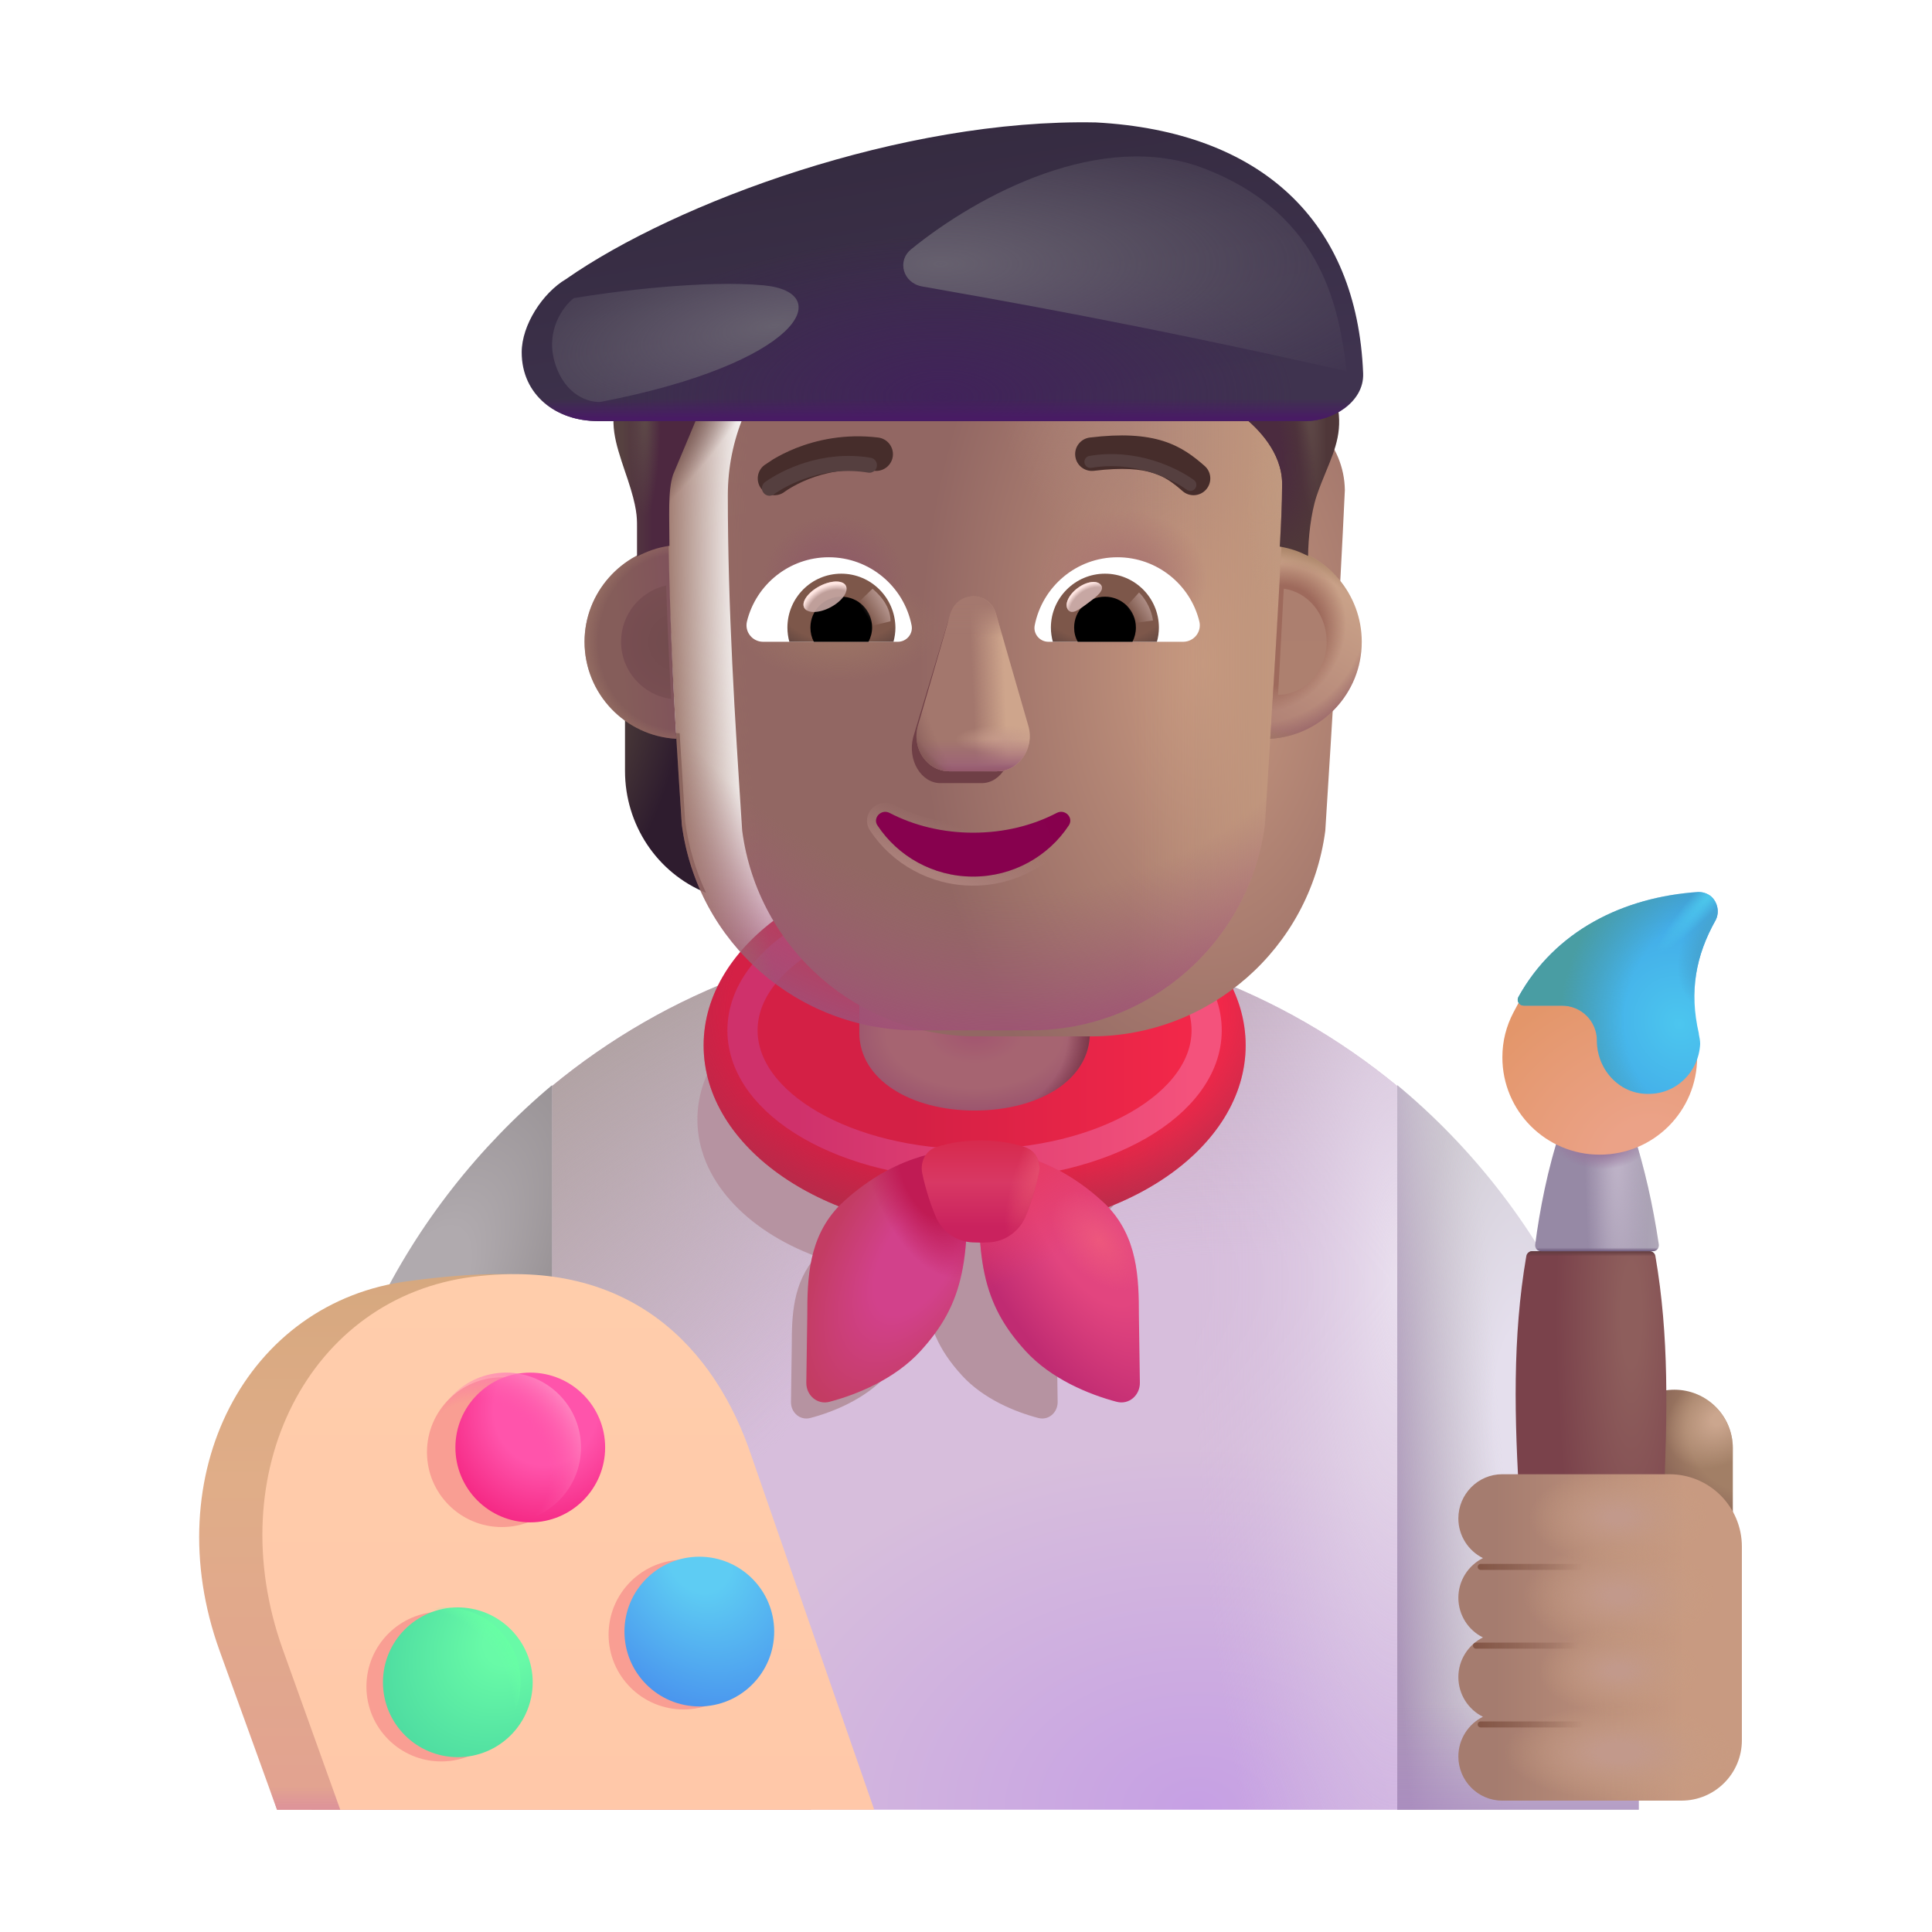 <svg width="32" height="32" viewBox="0 0 32 32" fill="none" xmlns="http://www.w3.org/2000/svg">
<path d="M9.143 17.989C11.045 16.418 13.485 15.475 16.143 15.475C18.801 15.475 21.24 16.418 23.143 17.989V29.974H9.143V17.989Z" fill="url(#paint0_radial_4002_2391)"/>
<path d="M9.143 17.989C11.045 16.418 13.485 15.475 16.143 15.475C18.801 15.475 21.24 16.418 23.143 17.989V29.974H9.143V17.989Z" fill="url(#paint1_radial_4002_2391)"/>
<path d="M9.143 17.989C11.045 16.418 13.485 15.475 16.143 15.475C18.801 15.475 21.24 16.418 23.143 17.989V29.974H9.143V17.989Z" fill="url(#paint2_radial_4002_2391)"/>
<path d="M9.143 17.989C11.045 16.418 13.485 15.475 16.143 15.475C18.801 15.475 21.24 16.418 23.143 17.989V29.974H9.143V17.989Z" fill="url(#paint3_radial_4002_2391)"/>
<g filter="url(#filter0_f_4002_2391)">
<path fill-rule="evenodd" clip-rule="evenodd" d="M17.101 20.81C18.273 20.374 19.068 19.522 19.068 18.543C19.068 17.119 17.385 15.964 15.309 15.964C13.233 15.964 11.551 17.119 11.551 18.543C11.551 19.522 12.346 20.373 13.518 20.81C13.129 21.247 13.114 21.791 13.114 22.296C13.111 22.513 13.104 22.917 13.101 23.22C13.098 23.397 13.252 23.532 13.423 23.486C13.804 23.386 14.332 23.171 14.687 22.78C15.065 22.366 15.252 21.967 15.309 21.348C15.367 21.967 15.554 22.366 15.931 22.78C16.287 23.171 16.814 23.386 17.196 23.486C17.366 23.532 17.52 23.397 17.518 23.22C17.515 22.917 17.508 22.513 17.505 22.296C17.505 21.791 17.49 21.247 17.101 20.81Z" fill="#B693A1"/>
</g>
<ellipse cx="16.143" cy="17.314" rx="4.489" ry="3.08" fill="url(#paint4_linear_4002_2391)"/>
<ellipse cx="16.143" cy="17.314" rx="4.489" ry="3.08" fill="url(#paint5_radial_4002_2391)"/>
<g filter="url(#filter1_f_4002_2391)">
<ellipse cx="16.142" cy="17.066" rx="3.844" ry="2.219" stroke="url(#paint6_linear_4002_2391)" stroke-width="0.5"/>
</g>
<g filter="url(#filter2_i_4002_2391)">
<path d="M14.064 19.957C14.888 19.168 15.781 19.019 16.122 19.066C16.255 20.859 16.11 21.594 15.399 22.375C14.975 22.841 14.345 23.098 13.89 23.218C13.686 23.272 13.502 23.111 13.505 22.9C13.509 22.538 13.517 22.056 13.521 21.797C13.521 21.168 13.54 20.488 14.064 19.957Z" fill="url(#paint7_radial_4002_2391)"/>
<path d="M14.064 19.957C14.888 19.168 15.781 19.019 16.122 19.066C16.255 20.859 16.11 21.594 15.399 22.375C14.975 22.841 14.345 23.098 13.89 23.218C13.686 23.272 13.502 23.111 13.505 22.9C13.509 22.538 13.517 22.056 13.521 21.797C13.521 21.168 13.54 20.488 14.064 19.957Z" fill="url(#paint8_radial_4002_2391)"/>
</g>
<g filter="url(#filter3_i_4002_2391)">
<path d="M18.221 19.957C17.397 19.168 16.504 19.019 16.163 19.066C16.03 20.859 16.174 21.594 16.885 22.375C17.31 22.841 17.94 23.098 18.395 23.218C18.599 23.272 18.783 23.111 18.78 22.9C18.776 22.538 18.768 22.056 18.764 21.797C18.764 21.168 18.745 20.488 18.221 19.957Z" fill="url(#paint9_radial_4002_2391)"/>
<path d="M18.221 19.957C17.397 19.168 16.504 19.019 16.163 19.066C16.03 20.859 16.174 21.594 16.885 22.375C17.31 22.841 17.94 23.098 18.395 23.218C18.599 23.272 18.783 23.111 18.78 22.9C18.776 22.538 18.768 22.056 18.764 21.797C18.764 21.168 18.745 20.488 18.221 19.957Z" fill="url(#paint10_linear_4002_2391)"/>
<path d="M18.221 19.957C17.397 19.168 16.504 19.019 16.163 19.066C16.03 20.859 16.174 21.594 16.885 22.375C17.31 22.841 17.94 23.098 18.395 23.218C18.599 23.272 18.783 23.111 18.78 22.9C18.776 22.538 18.768 22.056 18.764 21.797C18.764 21.168 18.745 20.488 18.221 19.957Z" fill="url(#paint11_radial_4002_2391)"/>
</g>
<path d="M5.143 26.474C5.123 23.064 6.725 20.005 9.143 17.974V29.954L5.163 29.974L5.143 26.474Z" fill="url(#paint12_radial_4002_2391)"/>
<g filter="url(#filter4_i_4002_2391)">
<path d="M15.413 19.097C15.595 19.038 15.845 18.988 16.142 18.988C16.439 18.988 16.688 19.038 16.87 19.097C17.056 19.156 17.148 19.348 17.107 19.538C17.046 19.825 16.964 20.066 16.885 20.252C16.78 20.499 16.545 20.666 16.276 20.678C16.156 20.683 16.128 20.683 16.007 20.678C15.739 20.666 15.504 20.499 15.399 20.252C15.32 20.066 15.238 19.825 15.176 19.538C15.136 19.348 15.228 19.156 15.413 19.097Z" fill="url(#paint13_linear_4002_2391)"/>
<path d="M15.413 19.097C15.595 19.038 15.845 18.988 16.142 18.988C16.439 18.988 16.688 19.038 16.87 19.097C17.056 19.156 17.148 19.348 17.107 19.538C17.046 19.825 16.964 20.066 16.885 20.252C16.78 20.499 16.545 20.666 16.276 20.678C16.156 20.683 16.128 20.683 16.007 20.678C15.739 20.666 15.504 20.499 15.399 20.252C15.32 20.066 15.238 19.825 15.176 19.538C15.136 19.348 15.228 19.156 15.413 19.097Z" fill="url(#paint14_radial_4002_2391)"/>
</g>
<path d="M4.589 29.975H13.433L11.402 24.17C10.8 22.379 11.082 20.638 6.792 21.216C4.074 21.55 2.589 24.433 3.636 27.339L4.589 29.975Z" fill="url(#paint15_linear_4002_2391)"/>
<path d="M4.589 29.975H13.433L11.402 24.17C10.8 22.379 11.082 20.638 6.792 21.216C4.074 21.55 2.589 24.433 3.636 27.339L4.589 29.975Z" fill="url(#paint16_linear_4002_2391)"/>
<g filter="url(#filter5_ii_4002_2391)">
<path d="M5.636 29.975H14.48L12.449 24.123C11.847 22.318 10.427 20.827 7.839 21.147C5.121 21.483 3.636 24.389 4.683 27.318L5.636 29.975Z" fill="url(#paint17_linear_4002_2391)"/>
</g>
<g filter="url(#filter6_f_4002_2391)">
<path d="M8.312 25.293C8.997 25.293 9.552 24.738 9.552 24.053C9.552 23.368 8.997 22.813 8.312 22.813C7.627 22.813 7.072 23.368 7.072 24.053C7.072 24.738 7.627 25.293 8.312 25.293Z" fill="#F99E93"/>
</g>
<g filter="url(#filter7_f_4002_2391)">
<path d="M11.32 28.314C12.005 28.314 12.56 27.759 12.56 27.074C12.56 26.39 12.005 25.834 11.32 25.834C10.635 25.834 10.08 26.39 10.08 27.074C10.08 27.759 10.635 28.314 11.32 28.314Z" fill="#F99E93"/>
</g>
<g filter="url(#filter8_f_4002_2391)">
<path d="M7.309 29.175C7.993 29.175 8.549 28.619 8.549 27.935C8.549 27.25 7.993 26.695 7.309 26.695C6.624 26.695 6.069 27.25 6.069 27.935C6.069 28.619 6.624 29.175 7.309 29.175Z" fill="#F99E93"/>
</g>
<g filter="url(#filter9_ii_4002_2391)">
<path d="M8.383 25.215C9.067 25.215 9.623 24.659 9.623 23.974C9.623 23.29 9.067 22.735 8.383 22.735C7.698 22.735 7.143 23.29 7.143 23.974C7.143 24.659 7.698 25.215 8.383 25.215Z" fill="url(#paint18_radial_4002_2391)"/>
</g>
<path d="M8.383 25.215C9.067 25.215 9.623 24.659 9.623 23.974C9.623 23.29 9.067 22.735 8.383 22.735C7.698 22.735 7.143 23.29 7.143 23.974C7.143 24.659 7.698 25.215 8.383 25.215Z" fill="url(#paint19_radial_4002_2391)"/>
<g filter="url(#filter10_ii_4002_2391)">
<path d="M11.383 28.264C12.067 28.264 12.623 27.708 12.623 27.024C12.623 26.339 12.067 25.784 11.383 25.784C10.698 25.784 10.143 26.339 10.143 27.024C10.143 27.708 10.698 28.264 11.383 28.264Z" fill="url(#paint20_radial_4002_2391)"/>
</g>
<g filter="url(#filter11_ii_4002_2391)">
<path d="M7.383 29.104C8.067 29.104 8.623 28.549 8.623 27.864C8.623 27.18 8.067 26.624 7.383 26.624C6.698 26.624 6.143 27.18 6.143 27.864C6.143 28.549 6.698 29.104 7.383 29.104Z" fill="url(#paint21_radial_4002_2391)"/>
</g>
<path d="M7.383 29.104C8.067 29.104 8.623 28.549 8.623 27.864C8.623 27.18 8.067 26.624 7.383 26.624C6.698 26.624 6.143 27.18 6.143 27.864C6.143 28.549 6.698 29.104 7.383 29.104Z" fill="url(#paint22_radial_4002_2391)"/>
<path d="M16.142 18.394C15.092 18.394 14.233 17.887 14.233 17.103L14.233 14.411C14.233 13.301 15.092 12.394 16.142 12.394C17.192 12.394 18.052 13.301 18.052 14.411L18.052 17.103C18.052 17.899 17.192 18.394 16.142 18.394Z" fill="url(#paint23_radial_4002_2391)"/>
<path d="M16.142 18.394C15.092 18.394 14.233 17.887 14.233 17.103L14.233 14.411C14.233 13.301 15.092 12.394 16.142 12.394C17.192 12.394 18.052 13.301 18.052 14.411L18.052 17.103C18.052 17.899 17.192 18.394 16.142 18.394Z" fill="url(#paint24_radial_4002_2391)"/>
<path d="M27.734 23.018C28.266 23.018 28.701 23.454 28.701 23.985V26.2H26.767V23.985C26.777 23.454 27.202 23.018 27.734 23.018Z" fill="url(#paint25_radial_4002_2391)"/>
<path d="M27.734 23.018C28.266 23.018 28.701 23.454 28.701 23.985V26.2H26.767V23.985C26.777 23.454 27.202 23.018 27.734 23.018Z" fill="url(#paint26_radial_4002_2391)"/>
<path d="M23.143 29.974V17.974C25.583 19.998 27.143 23.053 27.143 26.469V29.974H23.143Z" fill="url(#paint27_radial_4002_2391)"/>
<path d="M23.143 29.974V17.974C25.583 19.998 27.143 23.053 27.143 26.469V29.974H23.143Z" fill="url(#paint28_linear_4002_2391)"/>
<path d="M23.143 29.974V17.974C25.583 19.998 27.143 23.053 27.143 26.469V29.974H23.143Z" fill="url(#paint29_linear_4002_2391)"/>
<path d="M25.378 20.724C25.33 20.724 25.289 20.759 25.28 20.807C25.05 22.145 25.081 23.502 25.173 24.941L25.783 29.244C25.824 29.524 26.069 29.744 26.354 29.744C26.651 29.744 26.895 29.535 26.926 29.244L27.556 24.894C27.617 23.402 27.648 22.142 27.419 20.807C27.411 20.759 27.369 20.724 27.321 20.724H25.378Z" fill="url(#paint30_radial_4002_2391)"/>
<path d="M25.378 20.724C25.33 20.724 25.289 20.759 25.28 20.807C25.05 22.145 25.081 23.502 25.173 24.941L25.783 29.244C25.824 29.524 26.069 29.744 26.354 29.744C26.651 29.744 26.895 29.535 26.926 29.244L27.556 24.894C27.617 23.402 27.648 22.142 27.419 20.807C27.411 20.759 27.369 20.724 27.321 20.724H25.378Z" fill="url(#paint31_linear_4002_2391)"/>
<g filter="url(#filter12_i_4002_2391)">
<path d="M27.277 20.724C27.338 20.724 27.384 20.671 27.375 20.61C27.276 19.949 27.141 19.349 26.943 18.735H25.743C25.537 19.343 25.4 20.05 25.328 20.613C25.32 20.672 25.366 20.724 25.426 20.724H27.277Z" fill="url(#paint32_linear_4002_2391)"/>
<path d="M27.277 20.724C27.338 20.724 27.384 20.671 27.375 20.61C27.276 19.949 27.141 19.349 26.943 18.735H25.743C25.537 19.343 25.4 20.05 25.328 20.613C25.32 20.672 25.366 20.724 25.426 20.724H27.277Z" fill="url(#paint33_radial_4002_2391)"/>
<path d="M27.277 20.724C27.338 20.724 27.384 20.671 27.375 20.61C27.276 19.949 27.141 19.349 26.943 18.735H25.743C25.537 19.343 25.4 20.05 25.328 20.613C25.32 20.672 25.366 20.724 25.426 20.724H27.277Z" fill="url(#paint34_radial_4002_2391)"/>
<path d="M27.277 20.724C27.338 20.724 27.384 20.671 27.375 20.61C27.276 19.949 27.141 19.349 26.943 18.735H25.743C25.537 19.343 25.4 20.05 25.328 20.613C25.32 20.672 25.366 20.724 25.426 20.724H27.277Z" fill="url(#paint35_linear_4002_2391)"/>
</g>
<path d="M25.169 16.579L25.854 16.487C26.176 16.487 26.589 16.959 26.589 17.281C26.589 17.754 26.725 17.831 27.198 17.831C27.652 17.842 28.058 17.832 28.105 17.395C28.108 17.434 28.11 17.473 28.11 17.512C28.11 18.404 27.389 19.125 26.497 19.125C25.605 19.125 24.884 18.404 24.884 17.512C24.884 17.243 24.949 16.996 25.067 16.77C25.077 16.749 25.158 16.601 25.169 16.579Z" fill="url(#paint36_radial_4002_2391)"/>
<g filter="url(#filter13_i_4002_2391)">
<path d="M28.293 14.9C28.228 14.846 28.153 14.824 28.078 14.824C26.83 14.907 25.703 15.474 25.1 16.563C25.064 16.628 25.112 16.706 25.186 16.706H25.82C26.142 16.706 26.4 16.964 26.4 17.286C26.4 17.759 26.766 18.168 27.239 18.168C27.712 18.179 28.088 17.802 28.11 17.34C28.11 17.286 28.099 17.233 28.088 17.179V17.168C27.927 16.469 28.035 15.878 28.368 15.287C28.432 15.158 28.4 14.996 28.293 14.9Z" fill="url(#paint37_radial_4002_2391)"/>
<path d="M28.293 14.9C28.228 14.846 28.153 14.824 28.078 14.824C26.83 14.907 25.703 15.474 25.1 16.563C25.064 16.628 25.112 16.706 25.186 16.706H25.82C26.142 16.706 26.4 16.964 26.4 17.286C26.4 17.759 26.766 18.168 27.239 18.168C27.712 18.179 28.088 17.802 28.11 17.34C28.11 17.286 28.099 17.233 28.088 17.179V17.168C27.927 16.469 28.035 15.878 28.368 15.287C28.432 15.158 28.4 14.996 28.293 14.9Z" fill="url(#paint38_radial_4002_2391)"/>
<path d="M28.293 14.9C28.228 14.846 28.153 14.824 28.078 14.824C26.83 14.907 25.703 15.474 25.1 16.563C25.064 16.628 25.112 16.706 25.186 16.706H25.82C26.142 16.706 26.4 16.964 26.4 17.286C26.4 17.759 26.766 18.168 27.239 18.168C27.712 18.179 28.088 17.802 28.11 17.34C28.11 17.286 28.099 17.233 28.088 17.179V17.168C27.927 16.469 28.035 15.878 28.368 15.287C28.432 15.158 28.4 14.996 28.293 14.9Z" fill="url(#paint39_radial_4002_2391)"/>
<path d="M28.293 14.9C28.228 14.846 28.153 14.824 28.078 14.824C26.83 14.907 25.703 15.474 25.1 16.563C25.064 16.628 25.112 16.706 25.186 16.706H25.82C26.142 16.706 26.4 16.964 26.4 17.286C26.4 17.759 26.766 18.168 27.239 18.168C27.712 18.179 28.088 17.802 28.11 17.34C28.11 17.286 28.099 17.233 28.088 17.179V17.168C27.927 16.469 28.035 15.878 28.368 15.287C28.432 15.158 28.4 14.996 28.293 14.9Z" fill="url(#paint40_radial_4002_2391)"/>
</g>
<g filter="url(#filter14_i_4002_2391)">
<path d="M24.005 25.3C24.005 24.899 24.33 24.568 24.731 24.568H27.501C28.164 24.568 28.701 25.105 28.701 25.768V28.974C28.701 29.527 28.253 29.974 27.701 29.974H24.731C24.33 29.974 24.005 29.644 24.005 29.243C24.005 28.956 24.171 28.705 24.412 28.585C24.171 28.466 24.005 28.215 24.005 27.928C24.005 27.642 24.171 27.391 24.412 27.271C24.171 27.152 24.005 26.901 24.005 26.614C24.005 26.328 24.171 26.077 24.412 25.957C24.171 25.837 24.005 25.587 24.005 25.3Z" fill="url(#paint41_linear_4002_2391)"/>
<path d="M24.005 25.3C24.005 24.899 24.33 24.568 24.731 24.568H27.501C28.164 24.568 28.701 25.105 28.701 25.768V28.974C28.701 29.527 28.253 29.974 27.701 29.974H24.731C24.33 29.974 24.005 29.644 24.005 29.243C24.005 28.956 24.171 28.705 24.412 28.585C24.171 28.466 24.005 28.215 24.005 27.928C24.005 27.642 24.171 27.391 24.412 27.271C24.171 27.152 24.005 26.901 24.005 26.614C24.005 26.328 24.171 26.077 24.412 25.957C24.171 25.837 24.005 25.587 24.005 25.3Z" fill="url(#paint42_radial_4002_2391)"/>
<path d="M24.005 25.3C24.005 24.899 24.33 24.568 24.731 24.568H27.501C28.164 24.568 28.701 25.105 28.701 25.768V28.974C28.701 29.527 28.253 29.974 27.701 29.974H24.731C24.33 29.974 24.005 29.644 24.005 29.243C24.005 28.956 24.171 28.705 24.412 28.585C24.171 28.466 24.005 28.215 24.005 27.928C24.005 27.642 24.171 27.391 24.412 27.271C24.171 27.152 24.005 26.901 24.005 26.614C24.005 26.328 24.171 26.077 24.412 25.957C24.171 25.837 24.005 25.587 24.005 25.3Z" fill="url(#paint43_radial_4002_2391)"/>
<path d="M24.005 25.3C24.005 24.899 24.33 24.568 24.731 24.568H27.501C28.164 24.568 28.701 25.105 28.701 25.768V28.974C28.701 29.527 28.253 29.974 27.701 29.974H24.731C24.33 29.974 24.005 29.644 24.005 29.243C24.005 28.956 24.171 28.705 24.412 28.585C24.171 28.466 24.005 28.215 24.005 27.928C24.005 27.642 24.171 27.391 24.412 27.271C24.171 27.152 24.005 26.901 24.005 26.614C24.005 26.328 24.171 26.077 24.412 25.957C24.171 25.837 24.005 25.587 24.005 25.3Z" fill="url(#paint44_radial_4002_2391)"/>
<path d="M24.005 25.3C24.005 24.899 24.33 24.568 24.731 24.568H27.501C28.164 24.568 28.701 25.105 28.701 25.768V28.974C28.701 29.527 28.253 29.974 27.701 29.974H24.731C24.33 29.974 24.005 29.644 24.005 29.243C24.005 28.956 24.171 28.705 24.412 28.585C24.171 28.466 24.005 28.215 24.005 27.928C24.005 27.642 24.171 27.391 24.412 27.271C24.171 27.152 24.005 26.901 24.005 26.614C24.005 26.328 24.171 26.077 24.412 25.957C24.171 25.837 24.005 25.587 24.005 25.3Z" fill="url(#paint45_radial_4002_2391)"/>
</g>
<g filter="url(#filter15_f_4002_2391)">
<path d="M24.525 25.953H26.322" stroke="url(#paint46_linear_4002_2391)" stroke-width="0.1" stroke-linecap="round"/>
</g>
<g filter="url(#filter16_f_4002_2391)">
<path d="M24.447 27.257H26.244" stroke="url(#paint47_linear_4002_2391)" stroke-width="0.1" stroke-linecap="round"/>
</g>
<g filter="url(#filter17_f_4002_2391)">
<path d="M24.525 28.562H26.322" stroke="url(#paint48_linear_4002_2391)" stroke-width="0.1" stroke-linecap="round"/>
</g>
<path d="M20.98 12.145C21.315 12.134 21.629 12.021 21.884 11.837V12.768C21.884 13.661 21.352 14.457 20.543 14.787C20.714 14.424 20.831 14.029 20.889 13.607L20.98 12.145Z" fill="url(#paint49_radial_4002_2391)"/>
<path d="M11.257 12.145C10.922 12.134 10.608 12.021 10.352 11.837V12.768C10.352 13.661 10.884 14.457 11.693 14.787C11.523 14.424 11.406 14.029 11.348 13.607L11.257 12.145Z" fill="url(#paint50_radial_4002_2391)"/>
<g filter="url(#filter18_ii_4002_2391)">
<path d="M11.293 13.66C11.551 15.613 13.212 17.066 15.179 17.066H17.066C19.033 17.066 20.694 15.613 20.951 13.66C21.069 11.777 21.188 9.9 21.275 8.018C21.265 7.251 20.66 6.618 19.896 6.586H18.496C17.542 6.586 16.677 6.022 16.285 5.143C16.184 4.891 15.94 4.724 15.669 4.724H14.396C12.551 4.724 11.055 6.237 11.055 8.104C11.055 9.964 11.171 11.795 11.293 13.66Z" fill="url(#paint51_radial_4002_2391)"/>
<path d="M11.293 13.66C11.551 15.613 13.212 17.066 15.179 17.066H17.066C19.033 17.066 20.694 15.613 20.951 13.66C21.069 11.777 21.188 9.9 21.275 8.018C21.265 7.251 20.66 6.618 19.896 6.586H18.496C17.542 6.586 16.677 6.022 16.285 5.143C16.184 4.891 15.94 4.724 15.669 4.724H14.396C12.551 4.724 11.055 6.237 11.055 8.104C11.055 9.964 11.171 11.795 11.293 13.66Z" fill="url(#paint52_radial_4002_2391)"/>
</g>
<path d="M11.293 13.66C11.551 15.613 13.212 17.066 15.179 17.066H17.066C19.033 17.066 20.694 15.613 20.951 13.66C21.069 11.777 21.188 9.9 21.275 8.018C21.265 7.251 20.66 6.618 19.896 6.586H18.496C17.542 6.586 16.677 6.022 16.285 5.143C16.184 4.891 15.94 4.724 15.669 4.724H14.396C12.551 4.724 11.055 6.237 11.055 8.104C11.055 9.964 11.171 11.795 11.293 13.66Z" fill="url(#paint53_linear_4002_2391)"/>
<path d="M11.293 13.66C11.551 15.613 13.212 17.066 15.179 17.066H17.066C19.033 17.066 20.694 15.613 20.951 13.66C21.069 11.777 21.188 9.9 21.275 8.018C21.265 7.251 20.66 6.618 19.896 6.586H18.496C17.542 6.586 16.677 6.022 16.285 5.143C16.184 4.891 15.94 4.724 15.669 4.724H14.396C12.551 4.724 11.055 6.237 11.055 8.104C11.055 9.964 11.171 11.795 11.293 13.66Z" fill="url(#paint54_radial_4002_2391)"/>
<path d="M11.293 13.66C11.551 15.613 13.212 17.066 15.179 17.066H17.066C19.033 17.066 20.694 15.613 20.951 13.66C21.069 11.777 21.188 9.9 21.275 8.018C21.265 7.251 20.66 6.618 19.896 6.586H18.496C17.542 6.586 16.677 6.022 16.285 5.143C16.184 4.891 15.94 4.724 15.669 4.724H14.396C12.551 4.724 11.055 6.237 11.055 8.104C11.055 9.964 11.171 11.795 11.293 13.66Z" fill="url(#paint55_radial_4002_2391)"/>
<path d="M11.293 13.66C11.551 15.613 13.212 17.066 15.179 17.066H17.066C19.033 17.066 20.694 15.613 20.951 13.66C21.069 11.777 21.188 9.9 21.275 8.018C21.265 7.251 20.66 6.618 19.896 6.586H18.496C17.542 6.586 16.677 6.022 16.285 5.143C16.184 4.891 15.94 4.724 15.669 4.724H14.396C12.551 4.724 11.055 6.237 11.055 8.104C11.055 9.964 11.171 11.795 11.293 13.66Z" fill="url(#paint56_radial_4002_2391)"/>
<path d="M11.293 13.66C11.551 15.613 13.212 17.066 15.179 17.066H17.066C19.033 17.066 20.694 15.613 20.951 13.66C21.069 11.777 21.188 9.9 21.275 8.018C21.265 7.251 20.66 6.618 19.896 6.586H18.496C17.542 6.586 16.677 6.022 16.285 5.143C16.184 4.891 15.94 4.724 15.669 4.724H14.396C12.551 4.724 11.055 6.237 11.055 8.104C11.055 9.964 11.171 11.795 11.293 13.66Z" fill="url(#paint57_radial_4002_2391)"/>
<path d="M11.293 13.66C11.551 15.613 13.212 17.066 15.179 17.066H17.066C19.033 17.066 20.694 15.613 20.951 13.66C21.069 11.777 21.188 9.9 21.275 8.018C21.265 7.251 20.66 6.618 19.896 6.586H18.496C17.542 6.586 16.677 6.022 16.285 5.143C16.184 4.891 15.94 4.724 15.669 4.724H14.396C12.551 4.724 11.055 6.237 11.055 8.104C11.055 9.964 11.171 11.795 11.293 13.66Z" fill="url(#paint58_radial_4002_2391)"/>
<path d="M11.293 13.66C11.551 15.613 13.212 17.066 15.179 17.066H17.066C19.033 17.066 20.694 15.613 20.951 13.66C21.069 11.777 21.188 9.9 21.275 8.018C21.265 7.251 20.66 6.618 19.896 6.586H18.496C17.542 6.586 16.677 6.022 16.285 5.143C16.184 4.891 15.94 4.724 15.669 4.724H14.396C12.551 4.724 11.055 6.237 11.055 8.104C11.055 9.964 11.171 11.795 11.293 13.66Z" fill="url(#paint59_radial_4002_2391)"/>
<path d="M11.293 13.66C11.551 15.613 13.212 17.066 15.179 17.066H17.066C19.033 17.066 20.694 15.613 20.951 13.66C21.069 11.777 21.188 9.9 21.275 8.018C21.265 7.251 20.66 6.618 19.896 6.586H18.496C17.542 6.586 16.677 6.022 16.285 5.143C16.184 4.891 15.94 4.724 15.669 4.724H14.396C12.551 4.724 11.055 6.237 11.055 8.104C11.055 9.964 11.171 11.795 11.293 13.66Z" fill="url(#paint60_radial_4002_2391)"/>
<g filter="url(#filter19_f_4002_2391)">
<path d="M15.677 10.377L15.124 12.215C15.03 12.593 15.257 12.971 15.577 12.971H16.261C16.582 12.971 16.808 12.587 16.714 12.215L16.252 10.377C16.153 9.969 15.78 9.969 15.677 10.377Z" fill="#6F3F46"/>
</g>
<g filter="url(#filter20_f_4002_2391)">
<path d="M15.736 10.181L15.204 12.019C15.096 12.397 15.356 12.775 15.725 12.775H16.512C16.88 12.775 17.141 12.392 17.032 12.019L16.501 10.181C16.387 9.774 15.855 9.774 15.736 10.181Z" fill="#A3776D"/>
<path d="M15.736 10.181L15.204 12.019C15.096 12.397 15.356 12.775 15.725 12.775H16.512C16.88 12.775 17.141 12.392 17.032 12.019L16.501 10.181C16.387 9.774 15.855 9.774 15.736 10.181Z" fill="url(#paint61_linear_4002_2391)"/>
<path d="M15.736 10.181L15.204 12.019C15.096 12.397 15.356 12.775 15.725 12.775H16.512C16.88 12.775 17.141 12.392 17.032 12.019L16.501 10.181C16.387 9.774 15.855 9.774 15.736 10.181Z" fill="url(#paint62_radial_4002_2391)"/>
<path d="M15.736 10.181L15.204 12.019C15.096 12.397 15.356 12.775 15.725 12.775H16.512C16.88 12.775 17.141 12.392 17.032 12.019L16.501 10.181C16.387 9.774 15.855 9.774 15.736 10.181Z" fill="url(#paint63_linear_4002_2391)"/>
<path d="M15.736 10.181L15.204 12.019C15.096 12.397 15.356 12.775 15.725 12.775H16.512C16.88 12.775 17.141 12.392 17.032 12.019L16.501 10.181C16.387 9.774 15.855 9.774 15.736 10.181Z" fill="url(#paint64_radial_4002_2391)"/>
<path d="M15.736 10.181L15.204 12.019C15.096 12.397 15.356 12.775 15.725 12.775H16.512C16.88 12.775 17.141 12.392 17.032 12.019L16.501 10.181C16.387 9.774 15.855 9.774 15.736 10.181Z" fill="url(#paint65_linear_4002_2391)"/>
</g>
<path d="M15.736 10.181L15.204 12.019C15.096 12.397 15.356 12.775 15.725 12.775H16.512C16.88 12.775 17.141 12.392 17.032 12.019L16.501 10.181C16.387 9.774 15.855 9.774 15.736 10.181Z" fill="url(#paint66_linear_4002_2391)"/>
<path d="M15.736 10.181L15.204 12.019C15.096 12.397 15.356 12.775 15.725 12.775H16.512C16.88 12.775 17.141 12.392 17.032 12.019L16.501 10.181C16.387 9.774 15.855 9.774 15.736 10.181Z" fill="url(#paint67_radial_4002_2391)"/>
<g filter="url(#filter21_f_4002_2391)">
<path d="M14.768 13.397L14.768 13.397L14.767 13.397C14.665 13.345 14.559 13.377 14.496 13.444C14.433 13.51 14.407 13.619 14.473 13.715C14.821 14.242 15.428 14.594 16.118 14.594C16.809 14.594 17.416 14.242 17.764 13.714C17.829 13.617 17.805 13.508 17.741 13.441C17.677 13.375 17.571 13.345 17.47 13.397L17.47 13.397L17.469 13.397C17.079 13.6 16.619 13.717 16.118 13.717C15.623 13.717 15.157 13.6 14.768 13.397Z" stroke="url(#paint68_linear_4002_2391)" stroke-width="0.15"/>
</g>
<path d="M16.118 13.792C15.611 13.792 15.134 13.673 14.733 13.464C14.596 13.394 14.449 13.548 14.535 13.673C14.87 14.18 15.454 14.519 16.118 14.519C16.783 14.519 17.367 14.18 17.702 13.673C17.788 13.543 17.641 13.394 17.504 13.464C17.103 13.673 16.631 13.792 16.118 13.792Z" fill="url(#paint69_radial_4002_2391)"/>
<g filter="url(#filter22_i_4002_2391)">
<path d="M19.851 7.916C19.676 7.763 19.472 7.601 19.164 7.504C18.859 7.409 18.478 7.383 17.951 7.447C17.799 7.466 17.691 7.604 17.71 7.756C17.728 7.908 17.866 8.016 18.019 7.998C18.5 7.939 18.794 7.97 18.997 8.033C19.195 8.096 19.33 8.197 19.487 8.334C19.602 8.435 19.778 8.422 19.878 8.307C19.979 8.191 19.967 8.016 19.851 7.916Z" fill="#462D2B"/>
</g>
<g filter="url(#filter23_i_4002_2391)">
<path d="M12.707 7.807C12.797 7.753 12.927 7.684 13.091 7.619C13.418 7.491 13.886 7.379 14.446 7.447C14.598 7.466 14.706 7.604 14.688 7.756C14.669 7.908 14.531 8.016 14.379 7.998C13.931 7.943 13.556 8.032 13.294 8.135C13.163 8.187 13.06 8.242 12.992 8.283C12.958 8.303 12.933 8.32 12.917 8.331C12.909 8.336 12.904 8.34 12.9 8.342L12.898 8.344C12.777 8.438 12.603 8.416 12.509 8.295C12.415 8.174 12.437 8 12.558 7.906L12.707 7.807Z" fill="#462D2B"/>
</g>
<path d="M18.509 9.23C19.162 9.23 19.714 9.681 19.864 10.289C19.909 10.464 19.775 10.63 19.596 10.63H17.365C17.223 10.63 17.11 10.5 17.138 10.358C17.264 9.717 17.828 9.23 18.509 9.23Z" fill="white"/>
<path d="M18.302 9.502C18.797 9.502 19.195 9.904 19.195 10.395C19.195 10.476 19.183 10.557 19.162 10.63H17.438C17.418 10.553 17.406 10.476 17.406 10.395C17.406 9.904 17.808 9.502 18.302 9.502Z" fill="url(#paint70_radial_4002_2391)"/>
<path d="M17.791 10.395C17.791 10.111 18.018 9.883 18.302 9.883C18.586 9.883 18.814 10.111 18.814 10.395C18.814 10.48 18.793 10.561 18.757 10.63H17.852C17.811 10.561 17.791 10.48 17.791 10.395Z" fill="black"/>
<g filter="url(#filter24_f_4002_2391)">
<path d="M18.237 9.691C18.3 9.776 18.168 9.879 18.016 9.992C17.865 10.105 17.753 10.185 17.69 10.1C17.626 10.015 17.697 9.854 17.848 9.741C17.999 9.628 18.173 9.606 18.237 9.691Z" fill="#C7A7A3"/>
<path d="M18.237 9.691C18.3 9.776 18.168 9.879 18.016 9.992C17.865 10.105 17.753 10.185 17.69 10.1C17.626 10.015 17.697 9.854 17.848 9.741C17.999 9.628 18.173 9.606 18.237 9.691Z" fill="url(#paint71_radial_4002_2391)"/>
</g>
<g filter="url(#filter25_f_4002_2391)">
<path d="M19.097 10.277C19.064 10.046 18.929 9.872 18.866 9.814L18.606 10.1L18.723 10.328L19.097 10.277Z" fill="url(#paint72_linear_4002_2391)"/>
</g>
<path d="M13.727 9.23C13.074 9.23 12.523 9.681 12.373 10.289C12.328 10.464 12.462 10.63 12.64 10.63H14.871C15.014 10.63 15.127 10.5 15.099 10.358C14.973 9.717 14.405 9.23 13.727 9.23Z" fill="white"/>
<path d="M13.934 9.502C13.439 9.502 13.042 9.904 13.042 10.395C13.042 10.476 13.054 10.557 13.074 10.63H14.799C14.819 10.553 14.831 10.476 14.831 10.395C14.827 9.904 14.429 9.502 13.934 9.502Z" fill="url(#paint73_radial_4002_2391)"/>
<path d="M14.445 10.395C14.445 10.111 14.218 9.883 13.934 9.883C13.65 9.883 13.423 10.111 13.423 10.395C13.423 10.48 13.443 10.561 13.48 10.63H14.385C14.421 10.561 14.445 10.48 14.445 10.395Z" fill="black"/>
<g filter="url(#filter26_f_4002_2391)">
<path d="M14.75 10.29C14.75 10.002 14.515 9.809 14.452 9.751L14.163 10.03L14.341 10.391L14.75 10.29Z" fill="url(#paint74_linear_4002_2391)"/>
</g>
<g filter="url(#filter27_f_4002_2391)">
<ellipse cx="13.665" cy="9.884" rx="0.39" ry="0.197" transform="rotate(-27.914 13.665 9.884)" fill="#C7A7A3" fill-opacity="0.9"/>
<ellipse cx="13.665" cy="9.884" rx="0.39" ry="0.197" transform="rotate(-27.914 13.665 9.884)" fill="url(#paint75_radial_4002_2391)"/>
</g>
<path d="M21.04 12.236C21.106 11.172 21.169 10.109 21.225 9.045C21.98 9.177 22.555 9.837 22.555 10.63C22.555 11.487 21.885 12.187 21.04 12.236Z" fill="url(#paint76_linear_4002_2391)"/>
<path d="M21.04 12.236C21.106 11.172 21.169 10.109 21.225 9.045C21.98 9.177 22.555 9.837 22.555 10.63C22.555 11.487 21.885 12.187 21.04 12.236Z" fill="url(#paint77_radial_4002_2391)"/>
<path d="M21.04 12.236C21.106 11.172 21.169 10.109 21.225 9.045C21.98 9.177 22.555 9.837 22.555 10.63C22.555 11.487 21.885 12.187 21.04 12.236Z" fill="url(#paint78_radial_4002_2391)"/>
<path d="M21.04 12.236C21.106 11.172 21.169 10.109 21.225 9.045C21.98 9.177 22.555 9.837 22.555 10.63C22.555 11.487 21.885 12.187 21.04 12.236Z" fill="url(#paint79_radial_4002_2391)"/>
<path d="M11.074 9.032C10.293 9.142 9.682 9.818 9.682 10.63C9.682 11.489 10.355 12.191 11.203 12.237C11.138 11.168 11.095 10.101 11.074 9.032Z" fill="url(#paint80_linear_4002_2391)"/>
<path d="M11.074 9.032C10.293 9.142 9.682 9.818 9.682 10.63C9.682 11.489 10.355 12.191 11.203 12.237C11.138 11.168 11.095 10.101 11.074 9.032Z" fill="url(#paint81_radial_4002_2391)"/>
<g filter="url(#filter28_f_4002_2391)">
<path d="M11.033 9.697C10.606 9.793 10.287 10.174 10.287 10.629C10.287 11.114 10.649 11.514 11.116 11.576C11.082 10.949 11.053 10.324 11.033 9.697Z" fill="url(#paint82_radial_4002_2391)"/>
</g>
<g filter="url(#filter29_f_4002_2391)">
<path d="M21.169 11.509C21.201 10.923 21.233 10.337 21.263 9.751C21.664 9.805 21.974 10.177 21.974 10.627C21.974 11.111 21.614 11.505 21.169 11.509Z" fill="url(#paint83_linear_4002_2391)"/>
</g>
<g filter="url(#filter30_f_4002_2391)">
<path d="M12.745 8.086C13.002 7.902 13.643 7.578 14.4 7.705" stroke="#553F3F" stroke-width="0.25" stroke-linecap="round"/>
</g>
<g filter="url(#filter31_f_4002_2391)">
<path d="M19.716 8.031C19.459 7.847 18.819 7.522 18.061 7.65" stroke="#553F3F" stroke-width="0.2" stroke-linecap="round"/>
</g>
<path d="M20.631 6.933C20.814 7.085 21.236 7.482 21.236 8.014C21.236 8.337 21.216 8.732 21.197 9.053C21.379 9.085 21.501 9.127 21.666 9.208C21.669 8.915 21.711 8.507 21.806 8.219C21.855 8.072 21.91 7.938 21.963 7.81C22.121 7.428 22.259 7.095 22.13 6.621H20.631V6.933Z" fill="url(#paint84_radial_4002_2391)"/>
<path d="M20.631 6.933C20.814 7.085 21.236 7.482 21.236 8.014C21.236 8.337 21.216 8.732 21.197 9.053C21.379 9.085 21.501 9.127 21.666 9.208C21.669 8.915 21.711 8.507 21.806 8.219C21.855 8.072 21.91 7.938 21.963 7.81C22.121 7.428 22.259 7.095 22.13 6.621H20.631V6.933Z" fill="url(#paint85_radial_4002_2391)"/>
<path d="M11.551 6.901L11.148 7.862C11.06 8.129 11.088 8.541 11.088 9.041C10.882 9.068 10.716 9.134 10.551 9.217V8.717C10.551 8.567 10.551 8.405 10.397 7.941C10.383 7.9 10.369 7.86 10.356 7.821C10.185 7.311 10.083 7.01 10.234 6.519L11.551 6.901Z" fill="url(#paint86_linear_4002_2391)"/>
<path d="M11.551 6.901L11.148 7.862C11.06 8.129 11.088 8.541 11.088 9.041C10.882 9.068 10.716 9.134 10.551 9.217V8.717C10.551 8.567 10.551 8.405 10.397 7.941C10.383 7.9 10.369 7.86 10.356 7.821C10.185 7.311 10.083 7.01 10.234 6.519L11.551 6.901Z" fill="url(#paint87_radial_4002_2391)"/>
<path d="M8.641 5.835C8.641 5.385 8.986 4.852 9.376 4.622C11.192 3.353 14.945 1.962 18.154 2.028C20.891 2.177 22.478 3.664 22.578 6.184C22.597 6.675 22.044 6.974 21.644 6.974H9.899C9.214 6.974 8.641 6.545 8.641 5.835Z" fill="url(#paint88_linear_4002_2391)"/>
<path d="M8.641 5.835C8.641 5.385 8.986 4.852 9.376 4.622C11.192 3.353 14.945 1.962 18.154 2.028C20.891 2.177 22.478 3.664 22.578 6.184C22.597 6.675 22.044 6.974 21.644 6.974H9.899C9.214 6.974 8.641 6.545 8.641 5.835Z" fill="url(#paint89_radial_4002_2391)"/>
<path d="M8.641 5.835C8.641 5.385 8.986 4.852 9.376 4.622C11.192 3.353 14.945 1.962 18.154 2.028C20.891 2.177 22.478 3.664 22.578 6.184C22.597 6.675 22.044 6.974 21.644 6.974H9.899C9.214 6.974 8.641 6.545 8.641 5.835Z" fill="url(#paint90_linear_4002_2391)"/>
<g filter="url(#filter32_f_4002_2391)">
<path d="M19.941 2.789C21.95 3.562 22.181 5.174 22.307 6.149C18.843 5.367 16.558 4.972 15.271 4.744C14.962 4.689 14.849 4.325 15.093 4.127C16.213 3.217 18.253 2.14 19.941 2.789Z" fill="url(#paint91_radial_4002_2391)"/>
</g>
<g filter="url(#filter33_f_4002_2391)">
<path d="M12.65 4.726C11.677 4.633 10.146 4.829 9.503 4.938C9.329 5.074 9.024 5.479 9.194 6.02C9.363 6.561 9.766 6.67 9.947 6.657C13.249 6.02 13.867 4.842 12.65 4.726Z" fill="url(#paint92_radial_4002_2391)"/>
</g>
<defs>
<filter id="filter0_f_4002_2391" x="10.051" y="14.464" width="10.518" height="10.531" filterUnits="userSpaceOnUse" color-interpolation-filters="sRGB">
<feFlood flood-opacity="0" result="BackgroundImageFix"/>
<feBlend mode="normal" in="SourceGraphic" in2="BackgroundImageFix" result="shape"/>
<feGaussianBlur stdDeviation="0.75" result="effect1_foregroundBlur_4002_2391"/>
</filter>
<filter id="filter1_f_4002_2391" x="11.649" y="14.197" width="8.987" height="5.737" filterUnits="userSpaceOnUse" color-interpolation-filters="sRGB">
<feFlood flood-opacity="0" result="BackgroundImageFix"/>
<feBlend mode="normal" in="SourceGraphic" in2="BackgroundImageFix" result="shape"/>
<feGaussianBlur stdDeviation="0.2" result="effect1_foregroundBlur_4002_2391"/>
</filter>
<filter id="filter2_i_4002_2391" x="13.354" y="19.058" width="2.812" height="4.17" filterUnits="userSpaceOnUse" color-interpolation-filters="sRGB">
<feFlood flood-opacity="0" result="BackgroundImageFix"/>
<feBlend mode="normal" in="SourceGraphic" in2="BackgroundImageFix" result="shape"/>
<feColorMatrix in="SourceAlpha" type="matrix" values="0 0 0 0 0 0 0 0 0 0 0 0 0 0 0 0 0 0 127 0" result="hardAlpha"/>
<feOffset dx="-0.15"/>
<feGaussianBlur stdDeviation="0.15"/>
<feComposite in2="hardAlpha" operator="arithmetic" k2="-1" k3="1"/>
<feColorMatrix type="matrix" values="0 0 0 0 0.678 0 0 0 0 0.059 0 0 0 0 0.341 0 0 0 1 0"/>
<feBlend mode="normal" in2="shape" result="effect1_innerShadow_4002_2391"/>
</filter>
<filter id="filter3_i_4002_2391" x="16.118" y="19.058" width="2.762" height="4.17" filterUnits="userSpaceOnUse" color-interpolation-filters="sRGB">
<feFlood flood-opacity="0" result="BackgroundImageFix"/>
<feBlend mode="normal" in="SourceGraphic" in2="BackgroundImageFix" result="shape"/>
<feColorMatrix in="SourceAlpha" type="matrix" values="0 0 0 0 0 0 0 0 0 0 0 0 0 0 0 0 0 0 127 0" result="hardAlpha"/>
<feOffset dx="0.1"/>
<feGaussianBlur stdDeviation="0.1"/>
<feComposite in2="hardAlpha" operator="arithmetic" k2="-1" k3="1"/>
<feColorMatrix type="matrix" values="0 0 0 0 0.647 0 0 0 0 0.047 0 0 0 0 0.306 0 0 0 1 0"/>
<feBlend mode="normal" in2="shape" result="effect1_innerShadow_4002_2391"/>
</filter>
<filter id="filter4_i_4002_2391" x="15.167" y="18.888" width="2.05" height="1.794" filterUnits="userSpaceOnUse" color-interpolation-filters="sRGB">
<feFlood flood-opacity="0" result="BackgroundImageFix"/>
<feBlend mode="normal" in="SourceGraphic" in2="BackgroundImageFix" result="shape"/>
<feColorMatrix in="SourceAlpha" type="matrix" values="0 0 0 0 0 0 0 0 0 0 0 0 0 0 0 0 0 0 127 0" result="hardAlpha"/>
<feOffset dx="0.1" dy="-0.1"/>
<feGaussianBlur stdDeviation="0.1"/>
<feComposite in2="hardAlpha" operator="arithmetic" k2="-1" k3="1"/>
<feColorMatrix type="matrix" values="0 0 0 0 0.773 0 0 0 0 0.094 0 0 0 0 0.298 0 0 0 1 0"/>
<feBlend mode="normal" in2="shape" result="effect1_innerShadow_4002_2391"/>
</filter>
<filter id="filter5_ii_4002_2391" x="4.246" y="21.103" width="10.434" height="8.872" filterUnits="userSpaceOnUse" color-interpolation-filters="sRGB">
<feFlood flood-opacity="0" result="BackgroundImageFix"/>
<feBlend mode="normal" in="SourceGraphic" in2="BackgroundImageFix" result="shape"/>
<feColorMatrix in="SourceAlpha" type="matrix" values="0 0 0 0 0 0 0 0 0 0 0 0 0 0 0 0 0 0 127 0" result="hardAlpha"/>
<feOffset dx="0.2"/>
<feGaussianBlur stdDeviation="0.1"/>
<feComposite in2="hardAlpha" operator="arithmetic" k2="-1" k3="1"/>
<feColorMatrix type="matrix" values="0 0 0 0 0.988 0 0 0 0 0.678 0 0 0 0 0.604 0 0 0 1 0"/>
<feBlend mode="normal" in2="shape" result="effect1_innerShadow_4002_2391"/>
<feColorMatrix in="SourceAlpha" type="matrix" values="0 0 0 0 0 0 0 0 0 0 0 0 0 0 0 0 0 0 127 0" result="hardAlpha"/>
<feOffset dx="-0.2"/>
<feGaussianBlur stdDeviation="0.05"/>
<feComposite in2="hardAlpha" operator="arithmetic" k2="-1" k3="1"/>
<feColorMatrix type="matrix" values="0 0 0 0 1 0 0 0 0 0.832 0 0 0 0 0.679 0 0 0 1 0"/>
<feBlend mode="normal" in2="effect1_innerShadow_4002_2391" result="effect2_innerShadow_4002_2391"/>
</filter>
<filter id="filter6_f_4002_2391" x="6.922" y="22.663" width="2.78" height="2.78" filterUnits="userSpaceOnUse" color-interpolation-filters="sRGB">
<feFlood flood-opacity="0" result="BackgroundImageFix"/>
<feBlend mode="normal" in="SourceGraphic" in2="BackgroundImageFix" result="shape"/>
<feGaussianBlur stdDeviation="0.075" result="effect1_foregroundBlur_4002_2391"/>
</filter>
<filter id="filter7_f_4002_2391" x="9.93" y="25.684" width="2.78" height="2.78" filterUnits="userSpaceOnUse" color-interpolation-filters="sRGB">
<feFlood flood-opacity="0" result="BackgroundImageFix"/>
<feBlend mode="normal" in="SourceGraphic" in2="BackgroundImageFix" result="shape"/>
<feGaussianBlur stdDeviation="0.075" result="effect1_foregroundBlur_4002_2391"/>
</filter>
<filter id="filter8_f_4002_2391" x="5.919" y="26.545" width="2.78" height="2.78" filterUnits="userSpaceOnUse" color-interpolation-filters="sRGB">
<feFlood flood-opacity="0" result="BackgroundImageFix"/>
<feBlend mode="normal" in="SourceGraphic" in2="BackgroundImageFix" result="shape"/>
<feGaussianBlur stdDeviation="0.075" result="effect1_foregroundBlur_4002_2391"/>
</filter>
<filter id="filter9_ii_4002_2391" x="7.143" y="22.634" width="2.58" height="2.68" filterUnits="userSpaceOnUse" color-interpolation-filters="sRGB">
<feFlood flood-opacity="0" result="BackgroundImageFix"/>
<feBlend mode="normal" in="SourceGraphic" in2="BackgroundImageFix" result="shape"/>
<feColorMatrix in="SourceAlpha" type="matrix" values="0 0 0 0 0 0 0 0 0 0 0 0 0 0 0 0 0 0 127 0" result="hardAlpha"/>
<feOffset dx="0.2" dy="-0.1"/>
<feGaussianBlur stdDeviation="0.05"/>
<feComposite in2="hardAlpha" operator="arithmetic" k2="-1" k3="1"/>
<feColorMatrix type="matrix" values="0 0 0 0 0.878 0 0 0 0 0.29 0 0 0 0 0.431 0 0 0 1 0"/>
<feBlend mode="normal" in2="shape" result="effect1_innerShadow_4002_2391"/>
<feColorMatrix in="SourceAlpha" type="matrix" values="0 0 0 0 0 0 0 0 0 0 0 0 0 0 0 0 0 0 127 0" result="hardAlpha"/>
<feOffset dx="0.2" dy="0.1"/>
<feGaussianBlur stdDeviation="0.05"/>
<feComposite in2="hardAlpha" operator="arithmetic" k2="-1" k3="1"/>
<feColorMatrix type="matrix" values="0 0 0 0 0.878 0 0 0 0 0.29 0 0 0 0 0.431 0 0 0 1 0"/>
<feBlend mode="normal" in2="effect1_innerShadow_4002_2391" result="effect2_innerShadow_4002_2391"/>
</filter>
<filter id="filter10_ii_4002_2391" x="10.143" y="25.684" width="2.58" height="2.68" filterUnits="userSpaceOnUse" color-interpolation-filters="sRGB">
<feFlood flood-opacity="0" result="BackgroundImageFix"/>
<feBlend mode="normal" in="SourceGraphic" in2="BackgroundImageFix" result="shape"/>
<feColorMatrix in="SourceAlpha" type="matrix" values="0 0 0 0 0 0 0 0 0 0 0 0 0 0 0 0 0 0 127 0" result="hardAlpha"/>
<feOffset dx="0.1" dy="0.1"/>
<feGaussianBlur stdDeviation="0.1"/>
<feComposite in2="hardAlpha" operator="arithmetic" k2="-1" k3="1"/>
<feColorMatrix type="matrix" values="0 0 0 0 0.341 0 0 0 0 0.616 0 0 0 0 0.651 0 0 0 1 0"/>
<feBlend mode="normal" in2="shape" result="effect1_innerShadow_4002_2391"/>
<feColorMatrix in="SourceAlpha" type="matrix" values="0 0 0 0 0 0 0 0 0 0 0 0 0 0 0 0 0 0 127 0" result="hardAlpha"/>
<feOffset dx="0.1" dy="-0.1"/>
<feGaussianBlur stdDeviation="0.15"/>
<feComposite in2="hardAlpha" operator="arithmetic" k2="-1" k3="1"/>
<feColorMatrix type="matrix" values="0 0 0 0 0.353 0 0 0 0 0.427 0 0 0 0 0.792 0 0 0 1 0"/>
<feBlend mode="normal" in2="effect1_innerShadow_4002_2391" result="effect2_innerShadow_4002_2391"/>
</filter>
<filter id="filter11_ii_4002_2391" x="6.143" y="26.524" width="2.58" height="2.68" filterUnits="userSpaceOnUse" color-interpolation-filters="sRGB">
<feFlood flood-opacity="0" result="BackgroundImageFix"/>
<feBlend mode="normal" in="SourceGraphic" in2="BackgroundImageFix" result="shape"/>
<feColorMatrix in="SourceAlpha" type="matrix" values="0 0 0 0 0 0 0 0 0 0 0 0 0 0 0 0 0 0 127 0" result="hardAlpha"/>
<feOffset dx="0.1" dy="0.1"/>
<feGaussianBlur stdDeviation="0.1"/>
<feComposite in2="hardAlpha" operator="arithmetic" k2="-1" k3="1"/>
<feColorMatrix type="matrix" values="0 0 0 0 0.337 0 0 0 0 0.733 0 0 0 0 0.427 0 0 0 1 0"/>
<feBlend mode="normal" in2="shape" result="effect1_innerShadow_4002_2391"/>
<feColorMatrix in="SourceAlpha" type="matrix" values="0 0 0 0 0 0 0 0 0 0 0 0 0 0 0 0 0 0 127 0" result="hardAlpha"/>
<feOffset dx="0.1" dy="-0.1"/>
<feGaussianBlur stdDeviation="0.15"/>
<feComposite in2="hardAlpha" operator="arithmetic" k2="-1" k3="1"/>
<feColorMatrix type="matrix" values="0 0 0 0 0.431 0 0 0 0 0.596 0 0 0 0 0.514 0 0 0 1 0"/>
<feBlend mode="normal" in2="effect1_innerShadow_4002_2391" result="effect2_innerShadow_4002_2391"/>
</filter>
<filter id="filter12_i_4002_2391" x="25.327" y="18.735" width="2.15" height="1.99" filterUnits="userSpaceOnUse" color-interpolation-filters="sRGB">
<feFlood flood-opacity="0" result="BackgroundImageFix"/>
<feBlend mode="normal" in="SourceGraphic" in2="BackgroundImageFix" result="shape"/>
<feColorMatrix in="SourceAlpha" type="matrix" values="0 0 0 0 0 0 0 0 0 0 0 0 0 0 0 0 0 0 127 0" result="hardAlpha"/>
<feOffset dx="0.1"/>
<feGaussianBlur stdDeviation="0.1"/>
<feComposite in2="hardAlpha" operator="arithmetic" k2="-1" k3="1"/>
<feColorMatrix type="matrix" values="0 0 0 0 0.612 0 0 0 0 0.498 0 0 0 0 0.565 0 0 0 1 0"/>
<feBlend mode="normal" in2="shape" result="effect1_innerShadow_4002_2391"/>
</filter>
<filter id="filter13_i_4002_2391" x="25.088" y="14.774" width="3.363" height="3.394" filterUnits="userSpaceOnUse" color-interpolation-filters="sRGB">
<feFlood flood-opacity="0" result="BackgroundImageFix"/>
<feBlend mode="normal" in="SourceGraphic" in2="BackgroundImageFix" result="shape"/>
<feColorMatrix in="SourceAlpha" type="matrix" values="0 0 0 0 0 0 0 0 0 0 0 0 0 0 0 0 0 0 127 0" result="hardAlpha"/>
<feOffset dx="0.05" dy="-0.05"/>
<feGaussianBlur stdDeviation="0.05"/>
<feComposite in2="hardAlpha" operator="arithmetic" k2="-1" k3="1"/>
<feColorMatrix type="matrix" values="0 0 0 0 0.467 0 0 0 0 0.502 0 0 0 0 0.78 0 0 0 1 0"/>
<feBlend mode="normal" in2="shape" result="effect1_innerShadow_4002_2391"/>
</filter>
<filter id="filter14_i_4002_2391" x="24.005" y="24.418" width="4.846" height="5.556" filterUnits="userSpaceOnUse" color-interpolation-filters="sRGB">
<feFlood flood-opacity="0" result="BackgroundImageFix"/>
<feBlend mode="normal" in="SourceGraphic" in2="BackgroundImageFix" result="shape"/>
<feColorMatrix in="SourceAlpha" type="matrix" values="0 0 0 0 0 0 0 0 0 0 0 0 0 0 0 0 0 0 127 0" result="hardAlpha"/>
<feOffset dx="0.15" dy="-0.15"/>
<feGaussianBlur stdDeviation="0.5"/>
<feComposite in2="hardAlpha" operator="arithmetic" k2="-1" k3="1"/>
<feColorMatrix type="matrix" values="0 0 0 0 0.604 0 0 0 0 0.353 0 0 0 0 0.494 0 0 0 1 0"/>
<feBlend mode="normal" in2="shape" result="effect1_innerShadow_4002_2391"/>
</filter>
<filter id="filter15_f_4002_2391" x="24.375" y="25.802" width="2.097" height="0.3" filterUnits="userSpaceOnUse" color-interpolation-filters="sRGB">
<feFlood flood-opacity="0" result="BackgroundImageFix"/>
<feBlend mode="normal" in="SourceGraphic" in2="BackgroundImageFix" result="shape"/>
<feGaussianBlur stdDeviation="0.05" result="effect1_foregroundBlur_4002_2391"/>
</filter>
<filter id="filter16_f_4002_2391" x="24.297" y="27.107" width="2.097" height="0.3" filterUnits="userSpaceOnUse" color-interpolation-filters="sRGB">
<feFlood flood-opacity="0" result="BackgroundImageFix"/>
<feBlend mode="normal" in="SourceGraphic" in2="BackgroundImageFix" result="shape"/>
<feGaussianBlur stdDeviation="0.05" result="effect1_foregroundBlur_4002_2391"/>
</filter>
<filter id="filter17_f_4002_2391" x="24.375" y="28.412" width="2.097" height="0.3" filterUnits="userSpaceOnUse" color-interpolation-filters="sRGB">
<feFlood flood-opacity="0" result="BackgroundImageFix"/>
<feBlend mode="normal" in="SourceGraphic" in2="BackgroundImageFix" result="shape"/>
<feGaussianBlur stdDeviation="0.05" result="effect1_foregroundBlur_4002_2391"/>
</filter>
<filter id="filter18_ii_4002_2391" x="11.055" y="4.724" width="11.22" height="12.442" filterUnits="userSpaceOnUse" color-interpolation-filters="sRGB">
<feFlood flood-opacity="0" result="BackgroundImageFix"/>
<feBlend mode="normal" in="SourceGraphic" in2="BackgroundImageFix" result="shape"/>
<feColorMatrix in="SourceAlpha" type="matrix" values="0 0 0 0 0 0 0 0 0 0 0 0 0 0 0 0 0 0 127 0" result="hardAlpha"/>
<feOffset dx="1"/>
<feGaussianBlur stdDeviation="0.7"/>
<feComposite in2="hardAlpha" operator="arithmetic" k2="-1" k3="1"/>
<feColorMatrix type="matrix" values="0 0 0 0 0.584 0 0 0 0 0.427 0 0 0 0 0.376 0 0 0 1 0"/>
<feBlend mode="normal" in2="shape" result="effect1_innerShadow_4002_2391"/>
<feColorMatrix in="SourceAlpha" type="matrix" values="0 0 0 0 0 0 0 0 0 0 0 0 0 0 0 0 0 0 127 0" result="hardAlpha"/>
<feOffset dy="0.1"/>
<feGaussianBlur stdDeviation="0.2"/>
<feComposite in2="hardAlpha" operator="arithmetic" k2="-1" k3="1"/>
<feColorMatrix type="matrix" values="0 0 0 0 0.42 0 0 0 0 0.251 0 0 0 0 0.263 0 0 0 1 0"/>
<feBlend mode="normal" in2="effect1_innerShadow_4002_2391" result="effect2_innerShadow_4002_2391"/>
</filter>
<filter id="filter19_f_4002_2391" x="14.103" y="9.071" width="3.633" height="4.9" filterUnits="userSpaceOnUse" color-interpolation-filters="sRGB">
<feFlood flood-opacity="0" result="BackgroundImageFix"/>
<feBlend mode="normal" in="SourceGraphic" in2="BackgroundImageFix" result="shape"/>
<feGaussianBlur stdDeviation="0.5" result="effect1_foregroundBlur_4002_2391"/>
</filter>
<filter id="filter20_f_4002_2391" x="14.98" y="9.675" width="2.277" height="3.3" filterUnits="userSpaceOnUse" color-interpolation-filters="sRGB">
<feFlood flood-opacity="0" result="BackgroundImageFix"/>
<feBlend mode="normal" in="SourceGraphic" in2="BackgroundImageFix" result="shape"/>
<feGaussianBlur stdDeviation="0.1" result="effect1_foregroundBlur_4002_2391"/>
</filter>
<filter id="filter21_f_4002_2391" x="14.259" y="13.196" width="3.718" height="1.573" filterUnits="userSpaceOnUse" color-interpolation-filters="sRGB">
<feFlood flood-opacity="0" result="BackgroundImageFix"/>
<feBlend mode="normal" in="SourceGraphic" in2="BackgroundImageFix" result="shape"/>
<feGaussianBlur stdDeviation="0.05" result="effect1_foregroundBlur_4002_2391"/>
</filter>
<filter id="filter22_i_4002_2391" x="17.707" y="7.212" width="2.339" height="1.19" filterUnits="userSpaceOnUse" color-interpolation-filters="sRGB">
<feFlood flood-opacity="0" result="BackgroundImageFix"/>
<feBlend mode="normal" in="SourceGraphic" in2="BackgroundImageFix" result="shape"/>
<feColorMatrix in="SourceAlpha" type="matrix" values="0 0 0 0 0 0 0 0 0 0 0 0 0 0 0 0 0 0 127 0" result="hardAlpha"/>
<feOffset dx="0.1" dy="-0.2"/>
<feGaussianBlur stdDeviation="0.125"/>
<feComposite in2="hardAlpha" operator="arithmetic" k2="-1" k3="1"/>
<feColorMatrix type="matrix" values="0 0 0 0 0.243 0 0 0 0 0.122 0 0 0 0 0.2 0 0 0 1 0"/>
<feBlend mode="normal" in2="shape" result="effect1_innerShadow_4002_2391"/>
</filter>
<filter id="filter23_i_4002_2391" x="12.451" y="7.226" width="2.339" height="1.176" filterUnits="userSpaceOnUse" color-interpolation-filters="sRGB">
<feFlood flood-opacity="0" result="BackgroundImageFix"/>
<feBlend mode="normal" in="SourceGraphic" in2="BackgroundImageFix" result="shape"/>
<feColorMatrix in="SourceAlpha" type="matrix" values="0 0 0 0 0 0 0 0 0 0 0 0 0 0 0 0 0 0 127 0" result="hardAlpha"/>
<feOffset dx="0.1" dy="-0.2"/>
<feGaussianBlur stdDeviation="0.125"/>
<feComposite in2="hardAlpha" operator="arithmetic" k2="-1" k3="1"/>
<feColorMatrix type="matrix" values="0 0 0 0 0.243 0 0 0 0 0.122 0 0 0 0 0.2 0 0 0 1 0"/>
<feBlend mode="normal" in2="shape" result="effect1_innerShadow_4002_2391"/>
</filter>
<filter id="filter24_f_4002_2391" x="17.566" y="9.539" width="0.787" height="0.696" filterUnits="userSpaceOnUse" color-interpolation-filters="sRGB">
<feFlood flood-opacity="0" result="BackgroundImageFix"/>
<feBlend mode="normal" in="SourceGraphic" in2="BackgroundImageFix" result="shape"/>
<feGaussianBlur stdDeviation="0.05" result="effect1_foregroundBlur_4002_2391"/>
</filter>
<filter id="filter25_f_4002_2391" x="18.406" y="9.614" width="0.891" height="0.913" filterUnits="userSpaceOnUse" color-interpolation-filters="sRGB">
<feFlood flood-opacity="0" result="BackgroundImageFix"/>
<feBlend mode="normal" in="SourceGraphic" in2="BackgroundImageFix" result="shape"/>
<feGaussianBlur stdDeviation="0.1" result="effect1_foregroundBlur_4002_2391"/>
</filter>
<filter id="filter26_f_4002_2391" x="13.963" y="9.551" width="0.986" height="1.04" filterUnits="userSpaceOnUse" color-interpolation-filters="sRGB">
<feFlood flood-opacity="0" result="BackgroundImageFix"/>
<feBlend mode="normal" in="SourceGraphic" in2="BackgroundImageFix" result="shape"/>
<feGaussianBlur stdDeviation="0.1" result="effect1_foregroundBlur_4002_2391"/>
</filter>
<filter id="filter27_f_4002_2391" x="13.209" y="9.531" width="0.913" height="0.705" filterUnits="userSpaceOnUse" color-interpolation-filters="sRGB">
<feFlood flood-opacity="0" result="BackgroundImageFix"/>
<feBlend mode="normal" in="SourceGraphic" in2="BackgroundImageFix" result="shape"/>
<feGaussianBlur stdDeviation="0.05" result="effect1_foregroundBlur_4002_2391"/>
</filter>
<filter id="filter28_f_4002_2391" x="10.037" y="9.447" width="1.329" height="2.379" filterUnits="userSpaceOnUse" color-interpolation-filters="sRGB">
<feFlood flood-opacity="0" result="BackgroundImageFix"/>
<feBlend mode="normal" in="SourceGraphic" in2="BackgroundImageFix" result="shape"/>
<feGaussianBlur stdDeviation="0.125" result="effect1_foregroundBlur_4002_2391"/>
</filter>
<filter id="filter29_f_4002_2391" x="20.669" y="9.251" width="1.806" height="2.758" filterUnits="userSpaceOnUse" color-interpolation-filters="sRGB">
<feFlood flood-opacity="0" result="BackgroundImageFix"/>
<feBlend mode="normal" in="SourceGraphic" in2="BackgroundImageFix" result="shape"/>
<feGaussianBlur stdDeviation="0.25" result="effect1_foregroundBlur_4002_2391"/>
</filter>
<filter id="filter30_f_4002_2391" x="12.42" y="7.351" width="2.305" height="1.06" filterUnits="userSpaceOnUse" color-interpolation-filters="sRGB">
<feFlood flood-opacity="0" result="BackgroundImageFix"/>
<feBlend mode="normal" in="SourceGraphic" in2="BackgroundImageFix" result="shape"/>
<feGaussianBlur stdDeviation="0.1" result="effect1_foregroundBlur_4002_2391"/>
</filter>
<filter id="filter31_f_4002_2391" x="17.761" y="7.321" width="2.255" height="1.01" filterUnits="userSpaceOnUse" color-interpolation-filters="sRGB">
<feFlood flood-opacity="0" result="BackgroundImageFix"/>
<feBlend mode="normal" in="SourceGraphic" in2="BackgroundImageFix" result="shape"/>
<feGaussianBlur stdDeviation="0.1" result="effect1_foregroundBlur_4002_2391"/>
</filter>
<filter id="filter32_f_4002_2391" x="13.961" y="1.591" width="9.346" height="5.558" filterUnits="userSpaceOnUse" color-interpolation-filters="sRGB">
<feFlood flood-opacity="0" result="BackgroundImageFix"/>
<feBlend mode="normal" in="SourceGraphic" in2="BackgroundImageFix" result="shape"/>
<feGaussianBlur stdDeviation="0.5" result="effect1_foregroundBlur_4002_2391"/>
</filter>
<filter id="filter33_f_4002_2391" x="7.644" y="3.202" width="7.084" height="4.956" filterUnits="userSpaceOnUse" color-interpolation-filters="sRGB">
<feFlood flood-opacity="0" result="BackgroundImageFix"/>
<feBlend mode="normal" in="SourceGraphic" in2="BackgroundImageFix" result="shape"/>
<feGaussianBlur stdDeviation="0.75" result="effect1_foregroundBlur_4002_2391"/>
</filter>
<radialGradient id="paint0_radial_4002_2391" cx="0" cy="0" r="1" gradientUnits="userSpaceOnUse" gradientTransform="translate(19.814 29.974) rotate(-90) scale(10.501 14.429)">
<stop stop-color="#C6A0E4"/>
<stop offset="0.574" stop-color="#D7BEDC"/>
</radialGradient>
<radialGradient id="paint1_radial_4002_2391" cx="0" cy="0" r="1" gradientUnits="userSpaceOnUse" gradientTransform="translate(8.305 19.512) rotate(11.514) scale(6.385 6.165)">
<stop stop-color="#C1B3BB"/>
<stop offset="1" stop-color="#C1B3BB" stop-opacity="0"/>
</radialGradient>
<radialGradient id="paint2_radial_4002_2391" cx="0" cy="0" r="1" gradientUnits="userSpaceOnUse" gradientTransform="translate(19.235 29.974) rotate(-114.74) scale(15.965 18.438)">
<stop offset="0.559" stop-color="#C3AEBD" stop-opacity="0"/>
<stop offset="1" stop-color="#AFA1A1"/>
</radialGradient>
<radialGradient id="paint3_radial_4002_2391" cx="0" cy="0" r="1" gradientUnits="userSpaceOnUse" gradientTransform="translate(23.143 21.212) rotate(90) scale(13.556 3.367)">
<stop stop-color="#E9DFEE"/>
<stop offset="1" stop-color="#D5C0DE" stop-opacity="0"/>
</radialGradient>
<linearGradient id="paint4_linear_4002_2391" x1="15.111" y1="17.879" x2="19.58" y2="17.879" gradientUnits="userSpaceOnUse">
<stop stop-color="#D42045"/>
<stop offset="1" stop-color="#F22749"/>
</linearGradient>
<radialGradient id="paint5_radial_4002_2391" cx="0" cy="0" r="1" gradientUnits="userSpaceOnUse" gradientTransform="translate(16.143 16.723) rotate(90) scale(3.938 5.906)">
<stop offset="0.69" stop-color="#A92F4C" stop-opacity="0"/>
<stop offset="1" stop-color="#A92F4C"/>
</radialGradient>
<linearGradient id="paint6_linear_4002_2391" x1="13.162" y1="17.691" x2="19.751" y2="17.691" gradientUnits="userSpaceOnUse">
<stop stop-color="#CF316B"/>
<stop offset="1" stop-color="#F4527C"/>
</linearGradient>
<radialGradient id="paint7_radial_4002_2391" cx="0" cy="0" r="1" gradientUnits="userSpaceOnUse" gradientTransform="translate(15.353 20.827) rotate(121.17) scale(3.395 1.762)">
<stop offset="0.313" stop-color="#D2418B"/>
<stop offset="0.826" stop-color="#C33C63"/>
</radialGradient>
<radialGradient id="paint8_radial_4002_2391" cx="0" cy="0" r="1" gradientUnits="userSpaceOnUse" gradientTransform="translate(15.502 19.426) rotate(68.848) scale(1.842 0.941)">
<stop offset="0.43" stop-color="#C01B54"/>
<stop offset="1" stop-color="#C01B54" stop-opacity="0"/>
</radialGradient>
<radialGradient id="paint9_radial_4002_2391" cx="0" cy="0" r="1" gradientUnits="userSpaceOnUse" gradientTransform="translate(17.893 20.098) rotate(62.84) scale(4.039 1.93)">
<stop offset="0.41" stop-color="#E2457F"/>
<stop offset="1" stop-color="#C02B72"/>
</radialGradient>
<linearGradient id="paint10_linear_4002_2391" x1="16.549" y1="19.058" x2="17.449" y2="20.785" gradientUnits="userSpaceOnUse">
<stop offset="0.106" stop-color="#E73A62"/>
<stop offset="1" stop-color="#E73A62" stop-opacity="0"/>
</linearGradient>
<radialGradient id="paint11_radial_4002_2391" cx="0" cy="0" r="1" gradientUnits="userSpaceOnUse" gradientTransform="translate(18.111 20.551) rotate(47.05) scale(0.982 0.596)">
<stop stop-color="#ED577D"/>
<stop offset="1" stop-color="#ED577D" stop-opacity="0"/>
</radialGradient>
<radialGradient id="paint12_radial_4002_2391" cx="0" cy="0" r="1" gradientUnits="userSpaceOnUse" gradientTransform="translate(6.799 21.791) rotate(-60.439) scale(4.751 1.925)">
<stop offset="0.342" stop-color="#B0AAAE"/>
<stop offset="1" stop-color="#989295"/>
</radialGradient>
<linearGradient id="paint13_linear_4002_2391" x1="16.342" y1="20.414" x2="16.342" y2="18.988" gradientUnits="userSpaceOnUse">
<stop stop-color="#CA225E"/>
<stop offset="0.514" stop-color="#D83864"/>
<stop offset="1" stop-color="#D72A4D"/>
</linearGradient>
<radialGradient id="paint14_radial_4002_2391" cx="0" cy="0" r="1" gradientUnits="userSpaceOnUse" gradientTransform="translate(17.117 19.488) rotate(110.351) scale(1.273 0.387)">
<stop stop-color="#E44C6D"/>
<stop offset="1" stop-color="#E44C6D" stop-opacity="0"/>
</radialGradient>
<linearGradient id="paint15_linear_4002_2391" x1="8.366" y1="21.103" x2="8.366" y2="29.975" gradientUnits="userSpaceOnUse">
<stop stop-color="#D6A87F"/>
<stop offset="0.389" stop-color="#E0AD88"/>
<stop offset="1" stop-color="#E2A291"/>
</linearGradient>
<linearGradient id="paint16_linear_4002_2391" x1="5.346" y1="29.975" x2="5.346" y2="29.6" gradientUnits="userSpaceOnUse">
<stop stop-color="#DD929A"/>
<stop offset="1" stop-color="#DD929A" stop-opacity="0"/>
</linearGradient>
<linearGradient id="paint17_linear_4002_2391" x1="9.413" y1="21.103" x2="9.413" y2="29.975" gradientUnits="userSpaceOnUse">
<stop stop-color="#FFCDAB"/>
<stop offset="1" stop-color="#FFC8A9"/>
</linearGradient>
<radialGradient id="paint18_radial_4002_2391" cx="0" cy="0" r="1" gradientUnits="userSpaceOnUse" gradientTransform="translate(8.643 23.316) rotate(97.523) scale(1.986 1.79)">
<stop offset="0.482" stop-color="#FF54AB"/>
<stop offset="1" stop-color="#F52884"/>
</radialGradient>
<radialGradient id="paint19_radial_4002_2391" cx="0" cy="0" r="1" gradientUnits="userSpaceOnUse" gradientTransform="translate(8.033 24.301) rotate(-39.218) scale(1.755 2.001)">
<stop offset="0.574" stop-color="#FF5AAA" stop-opacity="0"/>
<stop offset="1" stop-color="#FF87C1"/>
</radialGradient>
<radialGradient id="paint20_radial_4002_2391" cx="0" cy="0" r="1" gradientUnits="userSpaceOnUse" gradientTransform="translate(11.383 25.784) rotate(61.996) scale(2.641 2.142)">
<stop offset="0.233" stop-color="#5ECCF3"/>
<stop offset="1" stop-color="#4A96EE"/>
</radialGradient>
<radialGradient id="paint21_radial_4002_2391" cx="0" cy="0" r="1" gradientUnits="userSpaceOnUse" gradientTransform="translate(8.299 27.097) rotate(133.958) scale(2.431 1.885)">
<stop offset="0.222" stop-color="#68FAA7"/>
<stop offset="1" stop-color="#4FDDA1"/>
</radialGradient>
<radialGradient id="paint22_radial_4002_2391" cx="0" cy="0" r="1" gradientUnits="userSpaceOnUse" gradientTransform="translate(6.814 28.363) rotate(-28.565) scale(2.059 2.178)">
<stop offset="0.819" stop-color="#67FFA4" stop-opacity="0"/>
<stop offset="1" stop-color="#67FFA4"/>
</radialGradient>
<radialGradient id="paint23_radial_4002_2391" cx="0" cy="0" r="1" gradientUnits="userSpaceOnUse" gradientTransform="translate(16.143 17.096) rotate(90) scale(1.707 2.71)">
<stop stop-color="#A2546F"/>
<stop offset="0.302" stop-color="#A66471"/>
<stop offset="0.541" stop-color="#A66471"/>
<stop offset="0.86" stop-color="#974E6D"/>
</radialGradient>
<radialGradient id="paint24_radial_4002_2391" cx="0" cy="0" r="1" gradientUnits="userSpaceOnUse" gradientTransform="translate(14.233 16.566) rotate(14.178) scale(4.24 2.506)">
<stop offset="0.83" stop-color="#6C2A39" stop-opacity="0"/>
<stop offset="0.952" stop-color="#6C2A39"/>
</radialGradient>
<radialGradient id="paint25_radial_4002_2391" cx="0" cy="0" r="1" gradientUnits="userSpaceOnUse" gradientTransform="translate(29.037 23.646) rotate(145.688) scale(2.341 2.299)">
<stop offset="0.464" stop-color="#A27F66"/>
<stop offset="1" stop-color="#6F4745"/>
</radialGradient>
<radialGradient id="paint26_radial_4002_2391" cx="0" cy="0" r="1" gradientUnits="userSpaceOnUse" gradientTransform="translate(28.466 23.5) rotate(-37.286) scale(0.958 0.734)">
<stop offset="0.132" stop-color="#CBA68E"/>
<stop offset="1" stop-color="#CBA68E" stop-opacity="0"/>
</radialGradient>
<radialGradient id="paint27_radial_4002_2391" cx="0" cy="0" r="1" gradientUnits="userSpaceOnUse" gradientTransform="translate(25.143 23.529) rotate(90) scale(6.446 1.783)">
<stop offset="0.228" stop-color="#E5DFED"/>
<stop offset="1" stop-color="#CFCBD2"/>
</radialGradient>
<linearGradient id="paint28_linear_4002_2391" x1="22.942" y1="24.61" x2="24.912" y2="24.456" gradientUnits="userSpaceOnUse">
<stop stop-color="#AB95B9"/>
<stop offset="1" stop-color="#CFC7D3" stop-opacity="0"/>
</linearGradient>
<linearGradient id="paint29_linear_4002_2391" x1="23.831" y1="30.674" x2="23.831" y2="28.202" gradientUnits="userSpaceOnUse">
<stop stop-color="#AA8BC0"/>
<stop offset="1" stop-color="#AA8BC0" stop-opacity="0"/>
</linearGradient>
<radialGradient id="paint30_radial_4002_2391" cx="0" cy="0" r="1" gradientUnits="userSpaceOnUse" gradientTransform="translate(27.018 21.785) rotate(90) scale(6.031 1.254)">
<stop offset="0.135" stop-color="#8E5E5C"/>
<stop offset="1" stop-color="#7A424B"/>
</radialGradient>
<linearGradient id="paint31_linear_4002_2391" x1="26.353" y1="20.724" x2="26.353" y2="20.808" gradientUnits="userSpaceOnUse">
<stop stop-color="#603A3E"/>
<stop offset="1" stop-color="#603A3E" stop-opacity="0"/>
</linearGradient>
<linearGradient id="paint32_linear_4002_2391" x1="26.353" y1="19.379" x2="27.83" y2="19.379" gradientUnits="userSpaceOnUse">
<stop stop-color="#9689A5"/>
<stop offset="1" stop-color="#BAB5C0"/>
</linearGradient>
<radialGradient id="paint33_radial_4002_2391" cx="0" cy="0" r="1" gradientUnits="userSpaceOnUse" gradientTransform="translate(26.689 18.735) rotate(90) scale(4.222 0.547)">
<stop stop-color="#C2B7CB"/>
<stop offset="1" stop-color="#C2B7CB" stop-opacity="0"/>
</radialGradient>
<radialGradient id="paint34_radial_4002_2391" cx="0" cy="0" r="1" gradientUnits="userSpaceOnUse" gradientTransform="translate(26.389 18.816) rotate(93.711) scale(0.552 0.841)">
<stop offset="0.506" stop-color="#97769C"/>
<stop offset="1" stop-color="#97769C" stop-opacity="0"/>
</radialGradient>
<linearGradient id="paint35_linear_4002_2391" x1="26.502" y1="20.724" x2="26.502" y2="20.664" gradientUnits="userSpaceOnUse">
<stop stop-color="#6E5A7E"/>
<stop offset="1" stop-color="#6E5A7E" stop-opacity="0"/>
</linearGradient>
<radialGradient id="paint36_radial_4002_2391" cx="0" cy="0" r="1" gradientUnits="userSpaceOnUse" gradientTransform="translate(27.232 19.125) rotate(-117.768) scale(2.981 3.582)">
<stop offset="0.181" stop-color="#EBA287"/>
<stop offset="1" stop-color="#E3966A"/>
</radialGradient>
<radialGradient id="paint37_radial_4002_2391" cx="0" cy="0" r="1" gradientUnits="userSpaceOnUse" gradientTransform="translate(27.763 17.012) rotate(149.211) scale(2.258 2.547)">
<stop stop-color="#4CC6EF"/>
<stop offset="1" stop-color="#3E9FE4"/>
</radialGradient>
<radialGradient id="paint38_radial_4002_2391" cx="0" cy="0" r="1" gradientUnits="userSpaceOnUse" gradientTransform="translate(28.656 16.906) rotate(-157.433) scale(2.85 2.978)">
<stop offset="0.629" stop-color="#499DA3" stop-opacity="0"/>
<stop offset="1" stop-color="#499DA3"/>
</radialGradient>
<radialGradient id="paint39_radial_4002_2391" cx="0" cy="0" r="1" gradientUnits="userSpaceOnUse" gradientTransform="translate(28.672 15.612) rotate(30.651) scale(0.791 1.266)">
<stop offset="0.642" stop-color="#45A5D4"/>
<stop offset="1" stop-color="#45A5D4" stop-opacity="0"/>
</radialGradient>
<radialGradient id="paint40_radial_4002_2391" cx="0" cy="0" r="1" gradientUnits="userSpaceOnUse" gradientTransform="translate(28.401 14.736) rotate(132.552) scale(1.48 0.226)">
<stop stop-color="#4ECDEE"/>
<stop offset="1" stop-color="#4ECDEE" stop-opacity="0"/>
</radialGradient>
<linearGradient id="paint41_linear_4002_2391" x1="28.386" y1="28.037" x2="24.005" y2="28.037" gradientUnits="userSpaceOnUse">
<stop offset="0.146" stop-color="#C89A81"/>
<stop offset="0.861" stop-color="#A57C6F"/>
</linearGradient>
<radialGradient id="paint42_radial_4002_2391" cx="0" cy="0" r="1" gradientUnits="userSpaceOnUse" gradientTransform="translate(26.656 25.279) rotate(90) scale(0.802 1.473)">
<stop offset="0.106" stop-color="#C2998B"/>
<stop offset="1" stop-color="#C99E80" stop-opacity="0"/>
</radialGradient>
<radialGradient id="paint43_radial_4002_2391" cx="0" cy="0" r="1" gradientUnits="userSpaceOnUse" gradientTransform="translate(26.656 26.573) rotate(90) scale(0.859 1.579)">
<stop offset="0.109" stop-color="#C2998B"/>
<stop offset="1" stop-color="#C99E80" stop-opacity="0"/>
</radialGradient>
<radialGradient id="paint44_radial_4002_2391" cx="0" cy="0" r="1" gradientUnits="userSpaceOnUse" gradientTransform="translate(26.656 27.823) rotate(90) scale(0.719 1.321)">
<stop offset="0.109" stop-color="#C2998B"/>
<stop offset="1" stop-color="#C99E80" stop-opacity="0"/>
</radialGradient>
<radialGradient id="paint45_radial_4002_2391" cx="0" cy="0" r="1" gradientUnits="userSpaceOnUse" gradientTransform="translate(26.656 29.175) rotate(90) scale(0.799 1.879)">
<stop offset="0.186" stop-color="#C2998B"/>
<stop offset="1" stop-color="#C99E80" stop-opacity="0"/>
</radialGradient>
<linearGradient id="paint46_linear_4002_2391" x1="24.525" y1="26.031" x2="26.234" y2="26.031" gradientUnits="userSpaceOnUse">
<stop stop-color="#835646"/>
<stop offset="1" stop-color="#835646" stop-opacity="0"/>
</linearGradient>
<linearGradient id="paint47_linear_4002_2391" x1="24.447" y1="27.335" x2="26.156" y2="27.335" gradientUnits="userSpaceOnUse">
<stop stop-color="#835646"/>
<stop offset="1" stop-color="#835646" stop-opacity="0"/>
</linearGradient>
<linearGradient id="paint48_linear_4002_2391" x1="24.525" y1="28.64" x2="26.234" y2="28.64" gradientUnits="userSpaceOnUse">
<stop stop-color="#835646"/>
<stop offset="1" stop-color="#835646" stop-opacity="0"/>
</linearGradient>
<radialGradient id="paint49_radial_4002_2391" cx="0" cy="0" r="1" gradientUnits="userSpaceOnUse" gradientTransform="translate(20.872 11.837) rotate(69.657) scale(2.154 2.559)">
<stop offset="0.215" stop-color="#493B3B"/>
<stop offset="1" stop-color="#311F2C"/>
</radialGradient>
<radialGradient id="paint50_radial_4002_2391" cx="0" cy="0" r="1" gradientUnits="userSpaceOnUse" gradientTransform="translate(10.062 12.327) rotate(17.447) scale(1.548 4.775)">
<stop stop-color="#4C3C39"/>
<stop offset="0.746" stop-color="#2E1C2E"/>
</radialGradient>
<radialGradient id="paint51_radial_4002_2391" cx="0" cy="0" r="1" gradientUnits="userSpaceOnUse" gradientTransform="translate(18.926 10.895) rotate(-180) scale(4.705 8.323)">
<stop stop-color="#C89980"/>
<stop offset="1" stop-color="#926763"/>
</radialGradient>
<radialGradient id="paint52_radial_4002_2391" cx="0" cy="0" r="1" gradientUnits="userSpaceOnUse" gradientTransform="translate(18.545 5.916) rotate(121.159) scale(3.369 2.781)">
<stop offset="0.078" stop-color="#AF887B"/>
<stop offset="1" stop-color="#AF887B" stop-opacity="0"/>
</radialGradient>
<linearGradient id="paint53_linear_4002_2391" x1="21.275" y1="12.581" x2="18.747" y2="12.581" gradientUnits="userSpaceOnUse">
<stop stop-color="#C2987E"/>
<stop offset="1" stop-color="#C2987E" stop-opacity="0"/>
</linearGradient>
<radialGradient id="paint54_radial_4002_2391" cx="0" cy="0" r="1" gradientUnits="userSpaceOnUse" gradientTransform="translate(16.677 5.274) rotate(90) scale(12.406 9.94)">
<stop offset="0.771" stop-color="#9C6173" stop-opacity="0"/>
<stop offset="1" stop-color="#A14D77"/>
</radialGradient>
<radialGradient id="paint55_radial_4002_2391" cx="0" cy="0" r="1" gradientUnits="userSpaceOnUse" gradientTransform="translate(18.565 9.582) rotate(-90) scale(1.148 1.421)">
<stop offset="0.325" stop-color="#AB7872"/>
<stop offset="1" stop-color="#AB7872" stop-opacity="0"/>
</radialGradient>
<radialGradient id="paint56_radial_4002_2391" cx="0" cy="0" r="1" gradientUnits="userSpaceOnUse" gradientTransform="translate(13.818 9.629) rotate(-89.794) scale(1.094 1.191)">
<stop offset="0.378" stop-color="#8F5D66"/>
<stop offset="1" stop-color="#8F5D66" stop-opacity="0"/>
</radialGradient>
<radialGradient id="paint57_radial_4002_2391" cx="0" cy="0" r="1" gradientUnits="userSpaceOnUse" gradientTransform="translate(19.551 11.883) rotate(176.388) scale(8.513 21.746)">
<stop offset="0.836" stop-color="#987064" stop-opacity="0"/>
<stop offset="1" stop-color="#987064"/>
</radialGradient>
<radialGradient id="paint58_radial_4002_2391" cx="0" cy="0" r="1" gradientUnits="userSpaceOnUse" gradientTransform="translate(9.327 8.162) rotate(-40.741) scale(4.469 1.32)">
<stop offset="0.539" stop-color="#63413D"/>
<stop offset="1" stop-color="#63413D" stop-opacity="0"/>
</radialGradient>
<radialGradient id="paint59_radial_4002_2391" cx="0" cy="0" r="1" gradientUnits="userSpaceOnUse" gradientTransform="translate(21.663 7.978) rotate(95.368) scale(2.508 1.003)">
<stop offset="0.245" stop-color="#BF9980"/>
<stop offset="1" stop-color="#BF9980" stop-opacity="0"/>
</radialGradient>
<radialGradient id="paint60_radial_4002_2391" cx="0" cy="0" r="1" gradientUnits="userSpaceOnUse" gradientTransform="translate(13.902 10.4) rotate(90) scale(0.872 1.673)">
<stop stop-color="#9E7765"/>
<stop offset="1" stop-color="#9E7765" stop-opacity="0"/>
</radialGradient>
<linearGradient id="paint61_linear_4002_2391" x1="16.957" y1="11.57" x2="16.118" y2="11.605" gradientUnits="userSpaceOnUse">
<stop offset="0.36" stop-color="#CEA58C"/>
<stop offset="1" stop-color="#CEA58C" stop-opacity="0"/>
</linearGradient>
<radialGradient id="paint62_radial_4002_2391" cx="0" cy="0" r="1" gradientUnits="userSpaceOnUse" gradientTransform="translate(16.585 12.256) rotate(90) scale(0.244 0.767)">
<stop stop-color="#C59A8A"/>
<stop offset="1" stop-color="#C59A8A" stop-opacity="0"/>
</radialGradient>
<linearGradient id="paint63_linear_4002_2391" x1="16.118" y1="12.709" x2="16.118" y2="12.245" gradientUnits="userSpaceOnUse">
<stop stop-color="#9C6376"/>
<stop offset="1" stop-color="#9C6376" stop-opacity="0"/>
</linearGradient>
<radialGradient id="paint64_radial_4002_2391" cx="0" cy="0" r="1" gradientUnits="userSpaceOnUse" gradientTransform="translate(16.701 11.687) rotate(156.092) scale(1.851 2.974)">
<stop offset="0.702" stop-color="#8A5F5C" stop-opacity="0"/>
<stop offset="1" stop-color="#744A4A"/>
<stop offset="1" stop-color="#8A5F5C"/>
</radialGradient>
<linearGradient id="paint65_linear_4002_2391" x1="16.118" y1="10.004" x2="16.118" y2="10.551" gradientUnits="userSpaceOnUse">
<stop stop-color="#A4786E"/>
<stop offset="1" stop-color="#A4786E" stop-opacity="0"/>
</linearGradient>
<linearGradient id="paint66_linear_4002_2391" x1="16.534" y1="12.847" x2="16.534" y2="12.655" gradientUnits="userSpaceOnUse">
<stop stop-color="#915468"/>
<stop offset="1" stop-color="#915468" stop-opacity="0"/>
</linearGradient>
<radialGradient id="paint67_radial_4002_2391" cx="0" cy="0" r="1" gradientUnits="userSpaceOnUse" gradientTransform="translate(16.551 11.397) rotate(136.341) scale(1.772 2.558)">
<stop offset="0.888" stop-color="#835753" stop-opacity="0"/>
<stop offset="1" stop-color="#835753"/>
</radialGradient>
<linearGradient id="paint68_linear_4002_2391" x1="14.917" y1="14.28" x2="15.235" y2="13.446" gradientUnits="userSpaceOnUse">
<stop stop-color="#AB817B"/>
<stop offset="1" stop-color="#AB817B" stop-opacity="0"/>
</linearGradient>
<radialGradient id="paint69_radial_4002_2391" cx="0" cy="0" r="1" gradientUnits="userSpaceOnUse" gradientTransform="translate(15.627 14.519) rotate(-26.18) scale(2.431 9.782)">
<stop offset="0.562" stop-color="#87014E"/>
<stop offset="1" stop-color="#87004D"/>
</radialGradient>
<radialGradient id="paint70_radial_4002_2391" cx="0" cy="0" r="1" gradientUnits="userSpaceOnUse" gradientTransform="translate(18.3 9.979) rotate(90) scale(0.811 1.29)">
<stop offset="0.802" stop-color="#7D574A"/>
<stop offset="1" stop-color="#694B43"/>
<stop offset="1" stop-color="#804D49"/>
<stop offset="1" stop-color="#664842"/>
</radialGradient>
<radialGradient id="paint71_radial_4002_2391" cx="0" cy="0" r="1" gradientUnits="userSpaceOnUse" gradientTransform="translate(18.072 10.063) rotate(-127.812) scale(0.378 0.521)">
<stop offset="0.766" stop-color="#FFE6E2" stop-opacity="0"/>
<stop offset="0.966" stop-color="#FFE6E2"/>
</radialGradient>
<linearGradient id="paint72_linear_4002_2391" x1="19.078" y1="10.033" x2="18.765" y2="10.226" gradientUnits="userSpaceOnUse">
<stop stop-color="#B4948D"/>
<stop offset="1" stop-color="#B4948D" stop-opacity="0"/>
</linearGradient>
<radialGradient id="paint73_radial_4002_2391" cx="0" cy="0" r="1" gradientUnits="userSpaceOnUse" gradientTransform="translate(13.936 9.979) rotate(90) scale(0.811 1.291)">
<stop offset="0.802" stop-color="#7D574A"/>
<stop offset="1" stop-color="#694B43"/>
<stop offset="1" stop-color="#804D49"/>
<stop offset="1" stop-color="#664842"/>
</radialGradient>
<linearGradient id="paint74_linear_4002_2391" x1="14.68" y1="10.033" x2="14.366" y2="10.226" gradientUnits="userSpaceOnUse">
<stop stop-color="#B4948D"/>
<stop offset="1" stop-color="#B4948D" stop-opacity="0"/>
</linearGradient>
<radialGradient id="paint75_radial_4002_2391" cx="0" cy="0" r="1" gradientUnits="userSpaceOnUse" gradientTransform="translate(13.65 10.198) rotate(-90.897) scale(0.494 0.594)">
<stop offset="0.766" stop-color="#FFE6E2" stop-opacity="0"/>
<stop offset="0.966" stop-color="#FFE6E2"/>
</radialGradient>
<linearGradient id="paint76_linear_4002_2391" x1="22.555" y1="10.06" x2="21.348" y2="12.236" gradientUnits="userSpaceOnUse">
<stop stop-color="#C9A188"/>
<stop offset="1" stop-color="#B08175"/>
</linearGradient>
<radialGradient id="paint77_radial_4002_2391" cx="0" cy="0" r="1" gradientUnits="userSpaceOnUse" gradientTransform="translate(20.736 9.993) rotate(74.347) scale(2.33 2.223)">
<stop offset="0.856" stop-color="#9A676A" stop-opacity="0"/>
<stop offset="1" stop-color="#9A676A"/>
</radialGradient>
<radialGradient id="paint78_radial_4002_2391" cx="0" cy="0" r="1" gradientUnits="userSpaceOnUse" gradientTransform="translate(21.096 10.538) rotate(-53.92) scale(1.338 1.121)">
<stop offset="0.664" stop-color="#9E6A5C"/>
<stop offset="1" stop-color="#9E6A5C" stop-opacity="0"/>
</radialGradient>
<radialGradient id="paint79_radial_4002_2391" cx="0" cy="0" r="1" gradientUnits="userSpaceOnUse" gradientTransform="translate(21.21 10.71) rotate(-69.263) scale(1.658 2.215)">
<stop offset="0.803" stop-color="#A47F62" stop-opacity="0"/>
<stop offset="1" stop-color="#A47F62"/>
</radialGradient>
<linearGradient id="paint80_linear_4002_2391" x1="10.269" y1="10.764" x2="11.727" y2="10.637" gradientUnits="userSpaceOnUse">
<stop stop-color="#855D5A"/>
<stop offset="1" stop-color="#7D4D5B"/>
</linearGradient>
<radialGradient id="paint81_radial_4002_2391" cx="0" cy="0" r="1" gradientUnits="userSpaceOnUse" gradientTransform="translate(11.203 10.634) rotate(-180) scale(1.658 1.852)">
<stop offset="0.778" stop-color="#9D7667" stop-opacity="0"/>
<stop offset="1" stop-color="#9D7667"/>
</radialGradient>
<radialGradient id="paint82_radial_4002_2391" cx="0" cy="0" r="1" gradientUnits="userSpaceOnUse" gradientTransform="translate(11.204 10.637) rotate(170.26) scale(0.93 0.953)">
<stop stop-color="#714B4D"/>
<stop offset="1" stop-color="#784E52"/>
</radialGradient>
<linearGradient id="paint83_linear_4002_2391" x1="21.572" y1="9.751" x2="21.572" y2="11.509" gradientUnits="userSpaceOnUse">
<stop stop-color="#AC7F6F"/>
<stop offset="1" stop-color="#AD806F"/>
</linearGradient>
<radialGradient id="paint84_radial_4002_2391" cx="0" cy="0" r="1" gradientUnits="userSpaceOnUse" gradientTransform="translate(21.685 6.576) rotate(86.959) scale(2.071 0.271)">
<stop offset="0.088" stop-color="#5F4948"/>
<stop offset="1" stop-color="#4F3739"/>
</radialGradient>
<radialGradient id="paint85_radial_4002_2391" cx="0" cy="0" r="1" gradientUnits="userSpaceOnUse" gradientTransform="translate(20.631 6.936) rotate(69.899) scale(2.255 0.946)">
<stop offset="0.498" stop-color="#4B2B3F"/>
<stop offset="1" stop-color="#4B2B3F" stop-opacity="0"/>
</radialGradient>
<linearGradient id="paint86_linear_4002_2391" x1="11.29" y1="7.342" x2="10.302" y2="7.342" gradientUnits="userSpaceOnUse">
<stop offset="0.476" stop-color="#4D2840"/>
<stop offset="1" stop-color="#564140"/>
</linearGradient>
<radialGradient id="paint87_radial_4002_2391" cx="0" cy="0" r="1" gradientUnits="userSpaceOnUse" gradientTransform="translate(10.678 6.809) rotate(90) scale(1.756 0.267)">
<stop stop-color="#5E4B48"/>
<stop offset="1" stop-color="#5E4B48" stop-opacity="0"/>
</radialGradient>
<linearGradient id="paint88_linear_4002_2391" x1="15.61" y1="2.025" x2="16.448" y2="6.974" gradientUnits="userSpaceOnUse">
<stop stop-color="#352B40"/>
<stop offset="1" stop-color="#3F334F"/>
</linearGradient>
<radialGradient id="paint89_radial_4002_2391" cx="0" cy="0" r="1" gradientUnits="userSpaceOnUse" gradientTransform="translate(15.61 6.574) rotate(90) scale(2.665 5.816)">
<stop stop-color="#41225A"/>
<stop offset="1" stop-color="#41225A" stop-opacity="0"/>
</radialGradient>
<linearGradient id="paint90_linear_4002_2391" x1="17.167" y1="6.928" x2="17.167" y2="6.599" gradientUnits="userSpaceOnUse">
<stop stop-color="#481B64"/>
<stop offset="1" stop-color="#481B64" stop-opacity="0"/>
</linearGradient>
<radialGradient id="paint91_radial_4002_2391" cx="0" cy="0" r="1" gradientUnits="userSpaceOnUse" gradientTransform="translate(15.587 4.37) scale(8.999 2.971)">
<stop stop-color="#66606E"/>
<stop offset="1" stop-color="#66606E" stop-opacity="0"/>
</radialGradient>
<radialGradient id="paint92_radial_4002_2391" cx="0" cy="0" r="1" gradientUnits="userSpaceOnUse" gradientTransform="translate(12.825 5.396) rotate(170.731) scale(6.594 2.269)">
<stop stop-color="#66606E"/>
<stop offset="1" stop-color="#66606E" stop-opacity="0"/>
</radialGradient>
</defs>
</svg>
